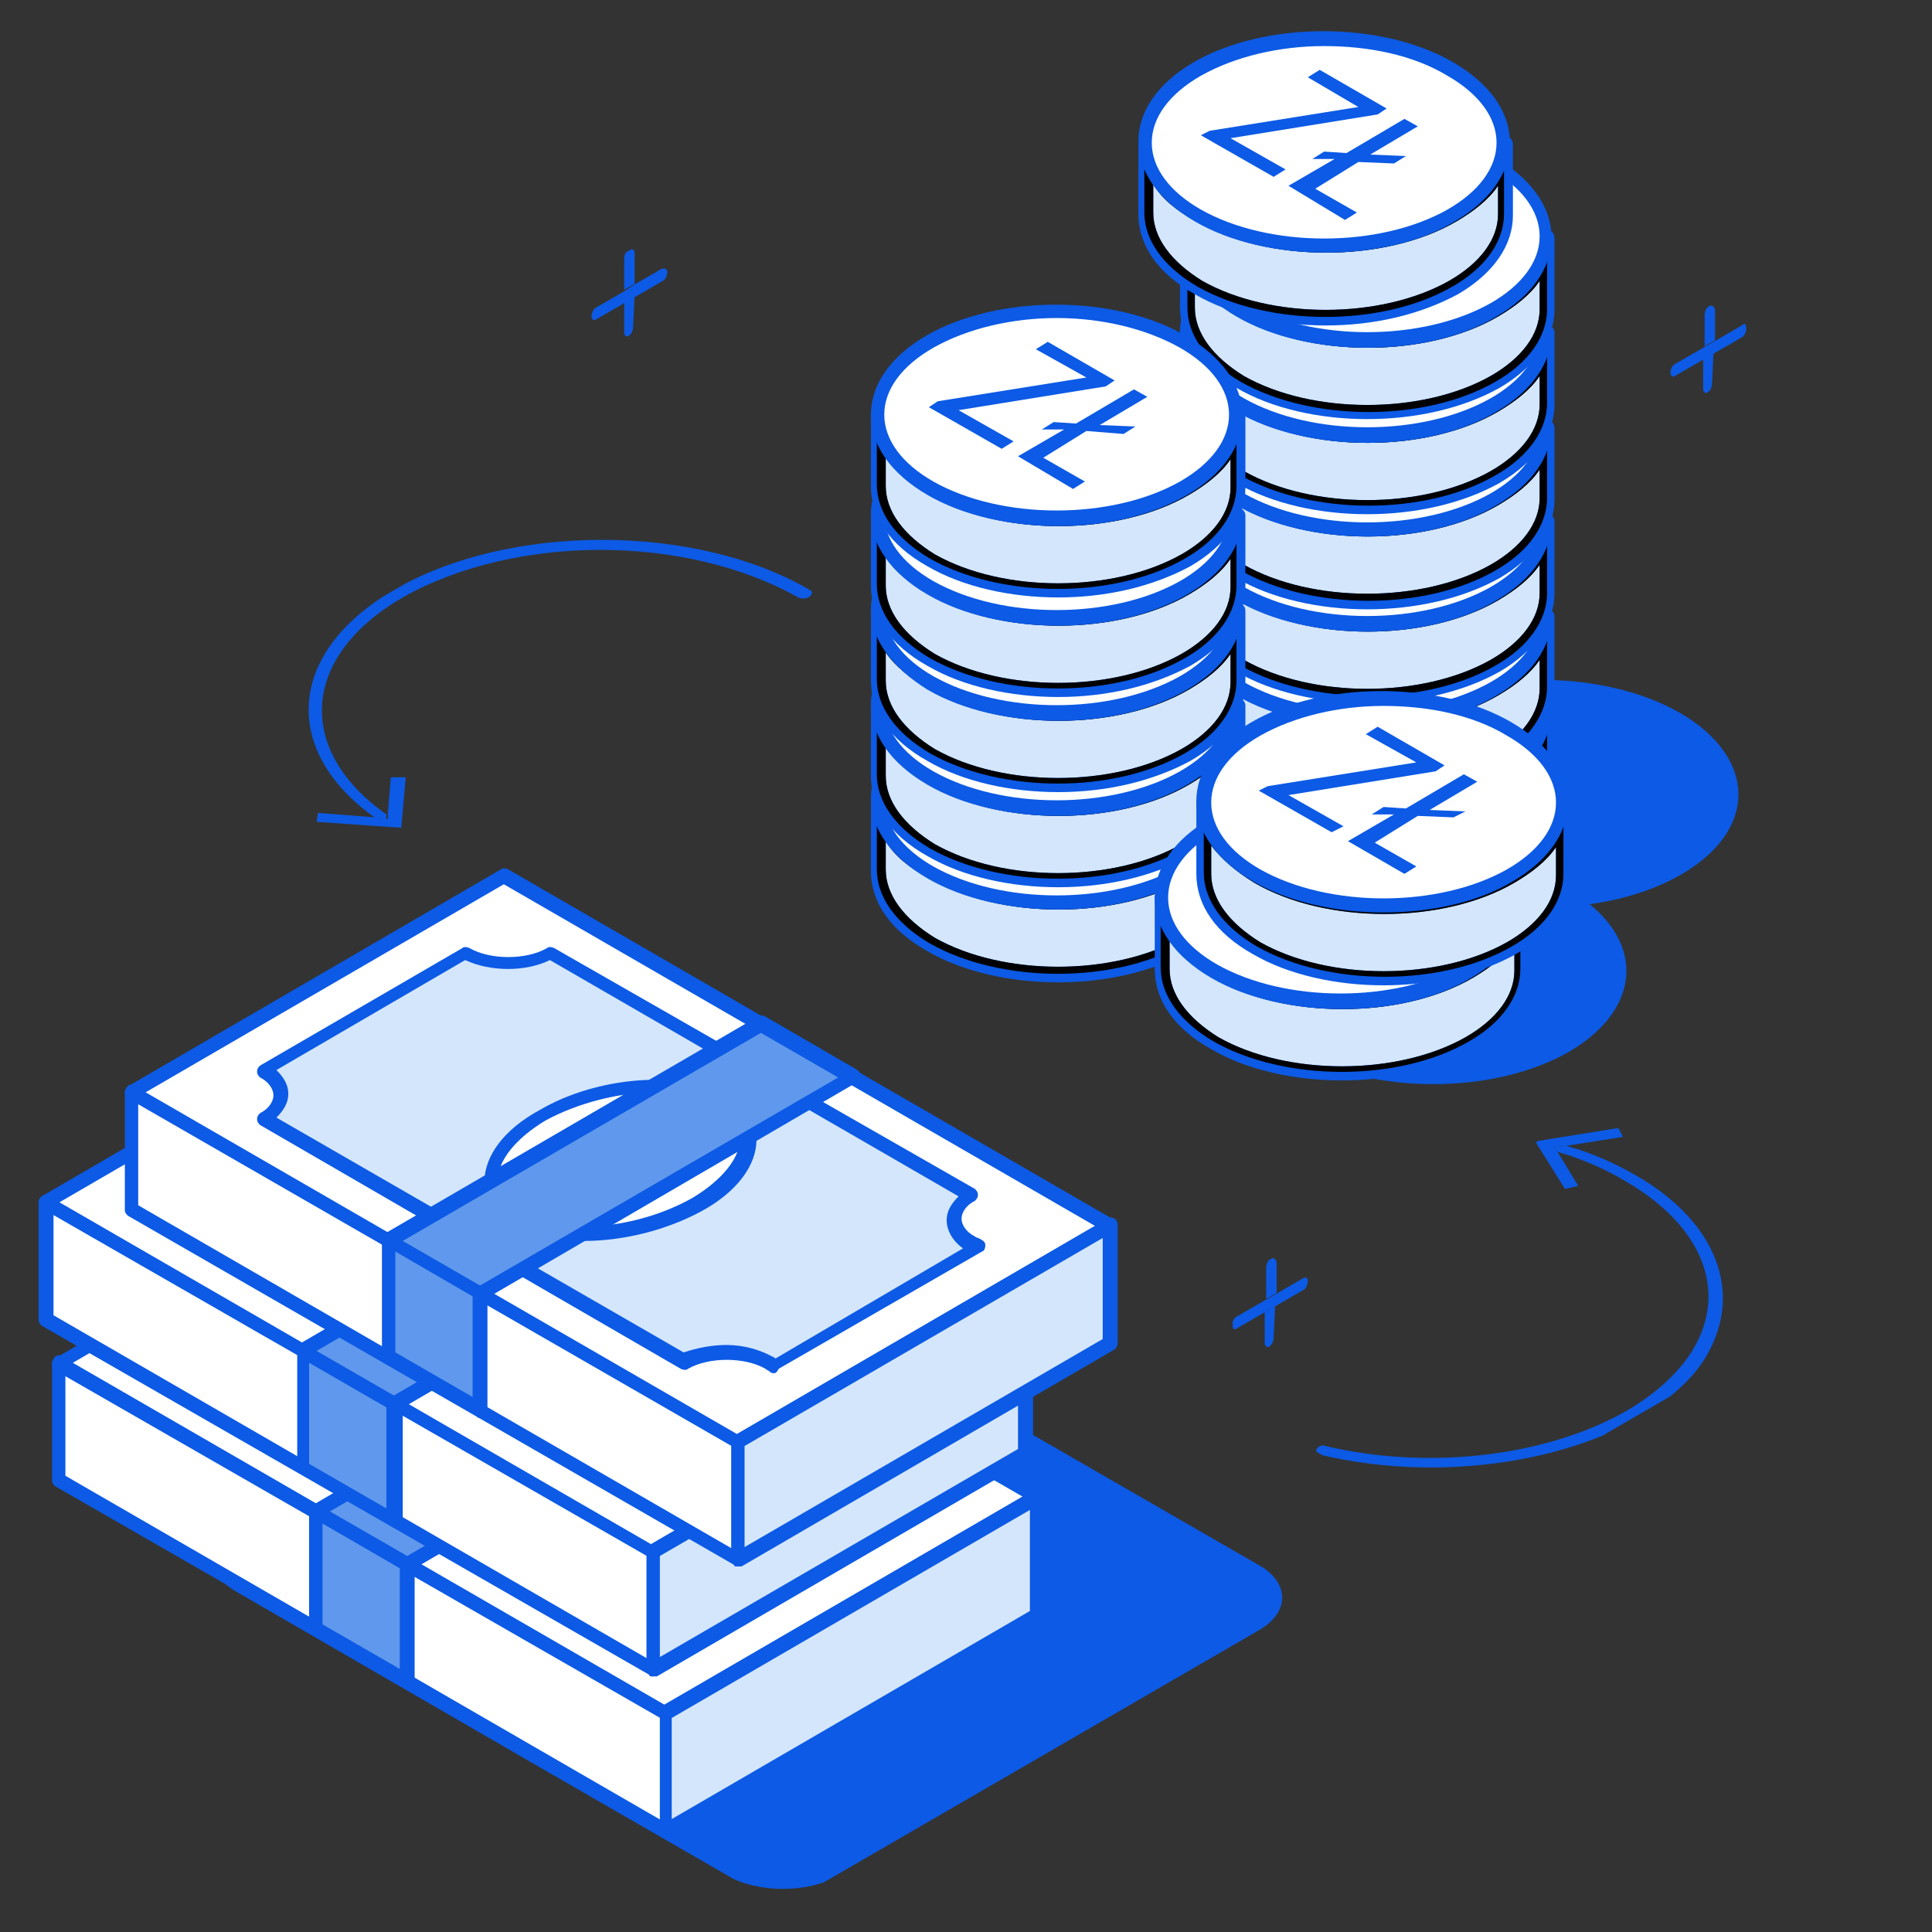 <?xml version="1.0" encoding="utf-8"?>
<!-- Generator: Adobe Illustrator 22.0.1, SVG Export Plug-In . SVG Version: 6.00 Build 0)  -->
<svg version="1.1" id="Layer_1" xmlns="http://www.w3.org/2000/svg" xmlns:xlink="http://www.w3.org/1999/xlink" x="0px" y="0px"
	 viewBox="0 0 130 130" style="enable-background:new 0 0 130 130;" xml:space="preserve">
<rect x="0" y="0" width="130" height="130" fill="#333333" stroke="none"/>
<style type="text/css">
	.st0{enable-background:new    ;}
	.st1{clip-path:url(#SVGID_2_);}
	.st2{fill:#0C5AE5;}
	.st3{fill:#FFFFFF;}
	.st4{fill:#5F98ED;}
	.st5{fill:#D4E6FC;}
	.st6{clip-path:url(#SVGID_5_);}
	.st7{clip-path:url(#SVGID_6_);enable-background:new    ;}
	.st8{clip-path:url(#SVGID_9_);}
	.st9{clip-path:url(#SVGID_10_);enable-background:new    ;}
	.st10{clip-path:url(#SVGID_13_);}
	.st11{clip-path:url(#SVGID_14_);enable-background:new    ;}
	.st12{clip-path:url(#SVGID_17_);}
	.st13{clip-path:url(#SVGID_18_);enable-background:new    ;}
	.st14{clip-path:url(#SVGID_21_);}
	.st15{clip-path:url(#SVGID_22_);enable-background:new    ;}
	.st16{clip-path:url(#SVGID_25_);}
	.st17{clip-path:url(#SVGID_26_);enable-background:new    ;}
	.st18{clip-path:url(#SVGID_29_);}
	.st19{clip-path:url(#SVGID_30_);enable-background:new    ;}
	.st20{clip-path:url(#SVGID_32_);}
	.st21{clip-path:url(#SVGID_34_);}
	.st22{clip-path:url(#SVGID_36_);}
	.st23{clip-path:url(#SVGID_39_);}
	.st24{clip-path:url(#SVGID_40_);enable-background:new    ;}
	.st25{clip-path:url(#SVGID_43_);}
	.st26{clip-path:url(#SVGID_44_);enable-background:new    ;}
	.st27{clip-path:url(#SVGID_47_);}
	.st28{clip-path:url(#SVGID_48_);enable-background:new    ;}
	.st29{clip-path:url(#SVGID_51_);}
	.st30{clip-path:url(#SVGID_52_);enable-background:new    ;}
	.st31{clip-path:url(#SVGID_55_);}
	.st32{clip-path:url(#SVGID_56_);enable-background:new    ;}
	.st33{clip-path:url(#SVGID_59_);}
	.st34{clip-path:url(#SVGID_60_);enable-background:new    ;}
	.st35{clip-path:url(#SVGID_63_);}
	.st36{clip-path:url(#SVGID_64_);enable-background:new    ;}
	.st37{clip-path:url(#SVGID_66_);}
	.st38{clip-path:url(#SVGID_68_);}
</style>
<g>
	<g class="st0">
		<defs>
			<polygon id="SVGID_1_" class="st0" points="12,104.9 47.9,84.1 88.5,107.5 52.6,128.3 			"/>
		</defs>
		<clipPath id="SVGID_2_">
			<use xlink:href="#SVGID_1_"  style="overflow:visible;"/>
		</clipPath>
		<g class="st1">
			<g>
				<path class="st2" d="M84.7,105.3l-33-19.1c-2.1-1.2-5.5-1.2-7.5,0l-28.3,16.5c-2.1,1.2-2.1,3.2,0,4.4l33,19.1
					c2.1,1.2,5.5,1.2,7.5,0l28.3-16.5C86.8,108.5,86.8,106.5,84.7,105.3L84.7,105.3z"/>
			</g>
		</g>
	</g>
</g>
<g>
	<g>
		<polygon class="st3" points="69.8,108.6 69.8,100.7 4,91.7 4,99.6 24.4,111.4 27.4,113.2 27.4,113.2 44.8,123.2 		"/>
		<path class="st2" d="M44.8,123.6c-0.1,0-0.2,0-0.2-0.1L3.7,100c-0.1-0.1-0.2-0.2-0.2-0.4v-7.9c0-0.1,0.1-0.3,0.2-0.4
			c0.1-0.1,0.2-0.1,0.4-0.1l65.9,9c0.2,0,0.4,0.2,0.4,0.5v7.9c0,0.2-0.1,0.3-0.2,0.4L45,123.6C44.9,123.6,44.8,123.6,44.8,123.6z
			 M4.4,99.3l40.3,23.3l24.6-14.3v-7.2L4.4,92.3V99.3z M69.8,108.6L69.8,108.6L69.8,108.6z"/>
	</g>
	<g>
		<polygon class="st3" points="69.8,100.7 52.5,90.7 46.3,87.2 29,77.2 4,91.7 24.4,103.6 27.4,105.3 27.4,105.3 44.8,115.3 		"/>
		<path class="st2" d="M44.8,115.8c-0.1,0-0.2,0-0.2-0.1L3.7,92.2c-0.1-0.1-0.2-0.2-0.2-0.4c0-0.2,0.1-0.3,0.2-0.4l25.1-14.6
			c0.1-0.1,0.3-0.1,0.5,0L70,100.3c0.1,0.1,0.2,0.2,0.2,0.4c0,0.2-0.1,0.3-0.2,0.4L45,115.7C44.9,115.8,44.8,115.8,44.8,115.8z
			 M4.9,91.7l39.8,23l24.1-14L29,77.7L4.9,91.7z"/>
	</g>
	<g>
		<polygon class="st4" points="21.2,101.7 21.2,109.6 27.4,113.2 27.4,105.3 		"/>
		<path class="st2" d="M27.4,113.6c-0.1,0-0.2,0-0.2-0.1L21,110c-0.1-0.1-0.2-0.2-0.2-0.4v-7.9c0-0.2,0.1-0.3,0.2-0.4
			c0.1-0.1,0.3-0.1,0.5,0l6.2,3.6c0.1,0.1,0.2,0.2,0.2,0.4v7.9c0,0.2-0.1,0.3-0.2,0.4C27.6,113.6,27.5,113.6,27.4,113.6z
			 M21.7,109.3l5.2,3v-6.8l-5.2-3V109.3z"/>
	</g>
	<g>
		<polygon class="st5" points="44.8,115.3 44.8,123.2 69.8,108.6 69.8,100.7 		"/>
		<path class="st2" d="M44.8,123.6c-0.1,0-0.2,0-0.2-0.1c-0.1-0.1-0.2-0.2-0.2-0.4v-7.9c0-0.2,0.1-0.3,0.2-0.4l25.1-14.6
			c0.1-0.1,0.3-0.1,0.5,0c0.1,0.1,0.2,0.2,0.2,0.4v7.9c0,0.2-0.1,0.3-0.2,0.4L45,123.6C44.9,123.6,44.8,123.6,44.8,123.6z
			 M45.2,115.6v6.8l24.1-14v-6.8L45.2,115.6z"/>
	</g>
	<g>
		<path class="st5" d="M60.5,102c-1.6-0.9-1.6-2.4,0-3.3l-10.9-6.3L32.1,82.3c-1.6,0.9-4.1,0.9-5.7,0l-13.6,7.9
			c1.6,0.9,1.6,2.4,0,3.3l17.4,10.1l10.9,6.3c1.6-0.9,4.1-0.9,5.7,0c0.1,0.1,0.3,0.2,0.4,0.3l13.7-7.9
			C60.8,102.1,60.6,102.1,60.5,102z"/>
		<path class="st2" d="M47.3,110.6c-0.1,0-0.2,0-0.3-0.1c-0.1-0.1-0.2-0.1-0.3-0.2c-1.4-0.8-3.8-0.8-5.2,0c-0.1,0.1-0.3,0.1-0.5,0
			L12.6,94c-0.1-0.1-0.2-0.2-0.2-0.4c0-0.2,0.1-0.3,0.2-0.4c0.6-0.3,0.9-0.8,0.9-1.2c0-0.4-0.3-0.9-0.9-1.2
			c-0.1-0.1-0.2-0.2-0.2-0.4s0.1-0.3,0.2-0.4l13.6-7.9c0.1-0.1,0.3-0.1,0.5,0c1.4,0.8,3.8,0.8,5.2,0c0.1-0.1,0.3-0.1,0.5,0
			l28.3,16.4c0.1,0.1,0.2,0.2,0.2,0.4c0,0.2-0.1,0.3-0.2,0.4c-0.6,0.3-0.9,0.8-0.9,1.2c0,0.4,0.3,0.9,0.9,1.2
			c0.1,0.1,0.3,0.1,0.4,0.2c0.2,0.1,0.3,0.2,0.3,0.4c0,0.2-0.1,0.4-0.2,0.4l-13.7,7.9C47.4,110.6,47.4,110.6,47.3,110.6z M44,108.7
			c1.1,0,2.2,0.3,3.1,0.8c0.1,0,0.1,0.1,0.2,0.1l12.7-7.4c-0.7-0.5-1.1-1.2-1.1-1.9c0-0.6,0.3-1.1,0.8-1.6L32.1,82.9
			c-1.6,0.8-4,0.8-5.7,0l-12.7,7.4c0.5,0.5,0.8,1,0.8,1.6c0,0.6-0.3,1.1-0.8,1.6l27.4,15.8C42,108.9,43,108.7,44,108.7z"/>
	</g>
	<g>
		<path class="st3" d="M43.8,92.2c-2.9-1.7-8.3-1.2-12.1,1c-3.8,2.2-4.6,5.3-1.7,7c2.9,1.7,8.3,1.2,12.1-1
			C45.9,97,46.6,93.9,43.8,92.2L43.8,92.2z"/>
		<path class="st2" d="M34.4,101.7c-1.8,0-3.5-0.3-4.7-1c-1.3-0.7-2-1.8-2-3c0-1.7,1.3-3.5,3.7-4.8c3.9-2.3,9.6-2.7,12.6-1l0,0
			c1.3,0.7,2,1.8,2,3c0,1.7-1.3,3.5-3.7,4.8C40,101,37,101.7,34.4,101.7z M39.3,91.7c-2.4,0-5.2,0.7-7.4,1.9c-2,1.2-3.2,2.7-3.2,4
			c0,0.9,0.5,1.6,1.5,2.2c2.7,1.6,7.9,1.1,11.6-1c2-1.2,3.2-2.7,3.2-4c0-0.9-0.5-1.6-1.5-2.2C42.4,92,40.9,91.7,39.3,91.7z"/>
	</g>
	<g>
		<polygon class="st4" points="52.5,90.7 46.3,87.2 43.4,88.8 39,91.4 28.5,97.5 24.1,100 21.2,101.7 27.4,105.3 30.3,103.6 
			34.6,101.1 45.3,94.9 49.6,92.4 52.5,90.7 		"/>
		<path class="st2" d="M27.4,105.8c-0.1,0-0.2,0-0.2-0.1l-6.2-3.6c-0.1-0.1-0.2-0.2-0.2-0.4c0-0.2,0.1-0.3,0.2-0.4L46,86.7
			c0.1-0.1,0.3-0.1,0.5,0l6.2,3.6c0.1,0.1,0.2,0.2,0.2,0.4c0,0.2-0.1,0.3-0.2,0.4l-25.1,14.6C27.6,105.7,27.5,105.8,27.4,105.8z
			 M22.2,101.7l5.2,3l24.1-14l-5.2-3L22.2,101.7z"/>
	</g>
</g>
<g>
	<g class="st0">
		<g>
			<g>
				<path class="st2" d="M105.6,59.9c-5.2-3-13.5-3-18.6,0c-5.1,3-5.1,7.8,0.1,10.8c5.2,3,13.5,3,18.6,0
					C110.7,67.7,110.7,62.9,105.6,59.9L105.6,59.9z"/>
			</g>
		</g>
	</g>
</g>
<g>
	<g class="st0">
		<g>
			<g>
				<path class="st2" d="M113.1,48c-5.2-3-13.5-3-18.6,0c-5.1,3-5.1,7.8,0.1,10.8c5.2,3,13.5,3,18.6,0S118.2,51,113.1,48L113.1,48z"
					/>
			</g>
		</g>
	</g>
</g>
<g class="st0">
	<g>
		<defs>
			<path id="SVGID_3_" d="M104.1,47.8l0,4.8c0,1.8-1.2,3.6-3.5,4.9c-4.7,2.7-12.3,2.7-17.1,0c-2.4-1.4-3.6-3.2-3.6-5l0-4.8
				c0,1.8,1.2,3.6,3.6,5c4.7,2.7,12.4,2.7,17.1,0C102.9,51.4,104.1,49.6,104.1,47.8z"/>
		</defs>
		<defs>
			<path id="SVGID_4_" d="M92,60.1c-3.2,0-6.4-0.7-8.8-2.1c-2.5-1.4-3.8-3.3-3.8-5.4l0-4.8c0-0.3,0.2-0.5,0.5-0.5h0
				c0.3,0,0.5,0.2,0.5,0.5v0c0,1.7,1.2,3.3,3.3,4.6c4.6,2.6,12,2.6,16.6,0c2.1-1.2,3.3-2.8,3.3-4.5l0,0c0-0.3,0.2-0.5,0.5-0.5
				c0,0,0,0,0,0c0.3,0,0.5,0.2,0.5,0.5l0,4.8c0,2-1.3,3.9-3.7,5.3C98.4,59.4,95.2,60.1,92,60.1z M80.4,50.7l0,1.9
				c0,1.7,1.2,3.3,3.3,4.6c4.6,2.6,12,2.6,16.6,0c2.1-1.2,3.3-2.8,3.3-4.5l0-1.9c-0.6,0.9-1.6,1.7-2.8,2.4c-4.8,2.8-12.7,2.8-17.5,0
				C82,52.4,81.1,51.6,80.4,50.7z"/>
		</defs>
		<use xlink:href="#SVGID_3_"  style="overflow:visible;fill:#D4E6FC;"/>
		<use xlink:href="#SVGID_4_"  style="overflow:visible;fill:#0C5AE5;"/>
		<clipPath id="SVGID_5_">
			<use xlink:href="#SVGID_3_"  style="overflow:visible;"/>
		</clipPath>
		<clipPath id="SVGID_6_" class="st6">
			<use xlink:href="#SVGID_4_"  style="overflow:visible;"/>
		</clipPath>
		<g class="st7">
			<g>
				<path class="st5" d="M104.1,47.8l0,4.8c0,1.8-1.2,3.6-3.5,4.9c-4.7,2.7-12.3,2.7-17.1,0c-2.4-1.4-3.6-3.2-3.6-5l0-4.8
					c0,1.8,1.2,3.6,3.6,5c4.7,2.7,12.4,2.7,17.1,0C102.9,51.4,104.1,49.6,104.1,47.8L104.1,47.8z"/>
				<path class="st2" d="M92,60.1c-3.2,0-6.4-0.7-8.8-2.1c-2.5-1.4-3.8-3.3-3.8-5.4l0-4.8c0-0.3,0.2-0.5,0.5-0.5h0
					c0.3,0,0.5,0.2,0.5,0.5v0c0,1.7,1.2,3.3,3.3,4.6c4.6,2.6,12,2.6,16.6,0c2.1-1.2,3.3-2.8,3.3-4.5l0,0c0-0.3,0.2-0.5,0.5-0.5
					c0,0,0,0,0,0c0.3,0,0.5,0.2,0.5,0.5l0,4.8c0,2-1.3,3.9-3.7,5.3C98.4,59.4,95.2,60.1,92,60.1z M80.4,50.7l0,1.9
					c0,1.7,1.2,3.3,3.3,4.6c4.6,2.6,12,2.6,16.6,0c2.1-1.2,3.3-2.8,3.3-4.5l0-1.9c-0.6,0.9-1.6,1.7-2.8,2.4
					c-4.8,2.8-12.7,2.8-17.5,0C82,52.4,81.1,51.6,80.4,50.7z"/>
			</g>
		</g>
	</g>
	<g>
		<g>
			<path class="st3" d="M100.5,42.8c4.7,2.7,4.8,7.2,0.1,9.9c-4.7,2.7-12.3,2.7-17.1,0c-4.7-2.7-4.8-7.2-0.1-9.9
				C88.1,40.1,95.8,40.1,100.5,42.8z"/>
			<path class="st2" d="M92,55.2c-3.2,0-6.4-0.7-8.8-2.1c-2.4-1.4-3.8-3.3-3.8-5.4c0-2,1.3-3.9,3.7-5.3c4.8-2.8,12.7-2.8,17.5,0l0,0
				c2.4,1.4,3.8,3.3,3.8,5.4c0,2-1.3,3.9-3.7,5.3C98.4,54.5,95.2,55.2,92,55.2z M92,41.3c-3,0-6,0.7-8.3,2c-2.1,1.2-3.3,2.8-3.3,4.5
				c0,1.7,1.2,3.3,3.3,4.5c4.6,2.6,12,2.6,16.6,0c2.1-1.2,3.3-2.8,3.3-4.5c0-1.7-1.2-3.3-3.3-4.5l0,0C98,41.9,95,41.3,92,41.3z"/>
		</g>
	</g>
</g>
<g class="st0">
	<g>
		<defs>
			<path id="SVGID_7_" d="M104.1,41.4l0,4.8c0,1.8-1.2,3.6-3.5,4.9c-4.7,2.7-12.3,2.7-17.1,0c-2.4-1.4-3.6-3.2-3.6-5l0-4.8
				c0,1.8,1.2,3.6,3.6,5c4.7,2.7,12.4,2.7,17.1,0C102.9,45,104.1,43.2,104.1,41.4z"/>
		</defs>
		<defs>
			<path id="SVGID_8_" d="M92,53.7c-3.2,0-6.4-0.7-8.8-2.1c-2.5-1.4-3.8-3.3-3.8-5.4l0-4.8c0-0.3,0.2-0.5,0.5-0.5h0
				c0.3,0,0.5,0.2,0.5,0.5v0c0,1.7,1.2,3.3,3.3,4.6c4.6,2.6,12,2.6,16.6,0c2.1-1.2,3.3-2.8,3.3-4.5l0,0c0-0.3,0.2-0.5,0.5-0.5
				c0,0,0,0,0,0c0.3,0,0.5,0.2,0.5,0.5l0,4.8c0,2-1.3,3.9-3.7,5.3C98.4,53,95.2,53.7,92,53.7z M80.4,44.3l0,1.9
				c0,1.7,1.2,3.3,3.3,4.6c4.6,2.6,12,2.6,16.6,0c2.1-1.2,3.3-2.8,3.3-4.5l0-1.9c-0.6,0.9-1.6,1.7-2.8,2.4c-4.8,2.8-12.7,2.8-17.5,0
				C82,46.1,81.1,45.2,80.4,44.3z"/>
		</defs>
		<use xlink:href="#SVGID_7_"  style="overflow:visible;fill:#D4E6FC;"/>
		<use xlink:href="#SVGID_8_"  style="overflow:visible;fill:#0C5AE5;"/>
		<clipPath id="SVGID_9_">
			<use xlink:href="#SVGID_7_"  style="overflow:visible;"/>
		</clipPath>
		<clipPath id="SVGID_10_" class="st8">
			<use xlink:href="#SVGID_8_"  style="overflow:visible;"/>
		</clipPath>
		<g class="st9">
			<g>
				<path class="st5" d="M104.1,41.4l0,4.8c0,1.8-1.2,3.6-3.5,4.9c-4.7,2.7-12.3,2.7-17.1,0c-2.4-1.4-3.6-3.2-3.6-5l0-4.8
					c0,1.8,1.2,3.6,3.6,5c4.7,2.7,12.4,2.7,17.1,0C102.9,45,104.1,43.2,104.1,41.4L104.1,41.4z"/>
				<path class="st2" d="M92,53.7c-3.2,0-6.4-0.7-8.8-2.1c-2.5-1.4-3.8-3.3-3.8-5.4l0-4.8c0-0.3,0.2-0.5,0.5-0.5h0
					c0.3,0,0.5,0.2,0.5,0.5v0c0,1.7,1.2,3.3,3.3,4.6c4.6,2.6,12,2.6,16.6,0c2.1-1.2,3.3-2.8,3.3-4.5l0,0c0-0.3,0.2-0.5,0.5-0.5
					c0,0,0,0,0,0c0.3,0,0.5,0.2,0.5,0.5l0,4.8c0,2-1.3,3.9-3.7,5.3C98.4,53,95.2,53.7,92,53.7z M80.4,44.3l0,1.9
					c0,1.7,1.2,3.3,3.3,4.6c4.6,2.6,12,2.6,16.6,0c2.1-1.2,3.3-2.8,3.3-4.5l0-1.9c-0.6,0.9-1.6,1.7-2.8,2.4
					c-4.8,2.8-12.7,2.8-17.5,0C82,46.1,81.1,45.2,80.4,44.3z"/>
			</g>
		</g>
	</g>
	<g>
		<g>
			<path class="st3" d="M100.5,36.5c4.7,2.7,4.8,7.2,0.1,9.9c-4.7,2.7-12.3,2.7-17.1,0c-4.7-2.7-4.8-7.2-0.1-9.9
				C88.1,33.7,95.8,33.7,100.5,36.5z"/>
			<path class="st2" d="M92,48.9c-3.2,0-6.4-0.7-8.8-2.1c-2.4-1.4-3.8-3.3-3.8-5.4c0-2,1.3-3.9,3.7-5.3c4.8-2.8,12.7-2.8,17.5,0
				c2.4,1.4,3.8,3.3,3.8,5.4c0,2-1.3,3.9-3.7,5.3C98.4,48.2,95.2,48.9,92,48.9z M92,34.9c-3,0-6,0.7-8.3,2c-2.1,1.2-3.3,2.8-3.3,4.5
				c0,1.7,1.2,3.3,3.3,4.5c4.6,2.6,12,2.6,16.6,0c2.1-1.2,3.3-2.8,3.3-4.5c0-1.7-1.2-3.3-3.3-4.5l0,0C98,35.6,95,34.9,92,34.9z"/>
		</g>
	</g>
</g>
<g class="st0">
	<g>
		<defs>
			<path id="SVGID_11_" d="M104.1,35.1l0,4.8c0,1.8-1.2,3.6-3.5,4.9c-4.7,2.7-12.3,2.7-17.1,0c-2.4-1.4-3.6-3.2-3.6-5l0-4.8
				c0,1.8,1.2,3.6,3.6,5c4.7,2.7,12.4,2.7,17.1,0C102.9,38.6,104.1,36.9,104.1,35.1z"/>
		</defs>
		<defs>
			<path id="SVGID_12_" d="M92,47.3c-3.2,0-6.4-0.7-8.8-2.1c-2.5-1.4-3.8-3.3-3.8-5.4l0-4.8c0-0.3,0.2-0.5,0.5-0.5h0
				c0.3,0,0.5,0.2,0.5,0.5v0c0,1.7,1.2,3.3,3.3,4.6c4.6,2.6,12,2.6,16.6,0c2.1-1.2,3.3-2.8,3.3-4.5l0,0c0-0.3,0.2-0.5,0.5-0.5
				c0,0,0,0,0,0c0.3,0,0.5,0.2,0.5,0.5l0,4.8c0,2-1.3,3.9-3.7,5.3C98.4,46.6,95.2,47.3,92,47.3z M80.4,37.9l0,1.9
				c0,1.7,1.2,3.3,3.3,4.6c4.6,2.6,12,2.6,16.6,0c2.1-1.2,3.3-2.8,3.3-4.5l0-1.9c-0.6,0.9-1.6,1.7-2.8,2.4c-4.8,2.8-12.7,2.8-17.5,0
				C82,39.7,81.1,38.8,80.4,37.9z"/>
		</defs>
		<use xlink:href="#SVGID_11_"  style="overflow:visible;fill:#D4E6FC;"/>
		<use xlink:href="#SVGID_12_"  style="overflow:visible;fill:#0C5AE5;"/>
		<clipPath id="SVGID_13_">
			<use xlink:href="#SVGID_11_"  style="overflow:visible;"/>
		</clipPath>
		<clipPath id="SVGID_14_" class="st10">
			<use xlink:href="#SVGID_12_"  style="overflow:visible;"/>
		</clipPath>
		<g class="st11">
			<g>
				<path class="st5" d="M104.1,35.1l0,4.8c0,1.8-1.2,3.6-3.5,4.9c-4.7,2.7-12.3,2.7-17.1,0c-2.4-1.4-3.6-3.2-3.6-5l0-4.8
					c0,1.8,1.2,3.6,3.6,5c4.7,2.7,12.4,2.7,17.1,0C102.9,38.6,104.1,36.9,104.1,35.1L104.1,35.1z"/>
				<path class="st2" d="M92,47.3c-3.2,0-6.4-0.7-8.8-2.1c-2.5-1.4-3.8-3.3-3.8-5.4l0-4.8c0-0.3,0.2-0.5,0.5-0.5h0
					c0.3,0,0.5,0.2,0.5,0.5v0c0,1.7,1.2,3.3,3.3,4.6c4.6,2.6,12,2.6,16.6,0c2.1-1.2,3.3-2.8,3.3-4.5l0,0c0-0.3,0.2-0.5,0.5-0.5
					c0,0,0,0,0,0c0.3,0,0.5,0.2,0.5,0.5l0,4.8c0,2-1.3,3.9-3.7,5.3C98.4,46.6,95.2,47.3,92,47.3z M80.4,37.9l0,1.9
					c0,1.7,1.2,3.3,3.3,4.6c4.6,2.6,12,2.6,16.6,0c2.1-1.2,3.3-2.8,3.3-4.5l0-1.9c-0.6,0.9-1.6,1.7-2.8,2.4
					c-4.8,2.8-12.7,2.8-17.5,0C82,39.7,81.1,38.8,80.4,37.9z"/>
			</g>
		</g>
	</g>
	<g>
		<g>
			<path class="st3" d="M100.5,30.1c4.7,2.7,4.8,7.2,0.1,9.9c-4.7,2.7-12.3,2.7-17.1,0c-4.7-2.7-4.8-7.2-0.1-9.9
				C88.1,27.4,95.8,27.4,100.5,30.1z"/>
			<path class="st2" d="M92,42.5c-3.2,0-6.4-0.7-8.8-2.1c-2.4-1.4-3.8-3.3-3.8-5.4c0-2,1.3-3.9,3.7-5.3c4.8-2.8,12.7-2.8,17.5,0
				c2.4,1.4,3.8,3.3,3.8,5.4c0,2-1.3,3.9-3.7,5.3C98.4,41.8,95.2,42.5,92,42.5z M92,28.5c-3,0-6,0.7-8.3,2c-2.1,1.2-3.3,2.8-3.3,4.5
				c0,1.7,1.2,3.3,3.3,4.5c4.6,2.6,12,2.6,16.6,0c2.1-1.2,3.3-2.8,3.3-4.5c0-1.7-1.2-3.3-3.3-4.5l0,0C98,29.2,95,28.5,92,28.5z"/>
		</g>
	</g>
</g>
<g class="st0">
	<g>
		<defs>
			<path id="SVGID_15_" d="M104.1,28.7l0,4.8c0,1.8-1.2,3.6-3.5,4.9c-4.7,2.7-12.3,2.7-17.1,0c-2.4-1.4-3.6-3.2-3.6-5l0-4.8
				c0,1.8,1.2,3.6,3.6,5c4.7,2.7,12.4,2.7,17.1,0C102.9,32.3,104.1,30.5,104.1,28.7z"/>
		</defs>
		<defs>
			<path id="SVGID_16_" d="M92,41c-3.2,0-6.4-0.7-8.8-2.1c-2.5-1.4-3.8-3.3-3.8-5.4l0-4.8c0-0.3,0.2-0.5,0.5-0.5h0
				c0.3,0,0.5,0.2,0.5,0.5v0c0,1.7,1.2,3.3,3.3,4.6c4.6,2.6,12,2.6,16.6,0c2.1-1.2,3.3-2.8,3.3-4.5l0,0c0-0.3,0.2-0.5,0.5-0.5
				c0,0,0,0,0,0c0.3,0,0.5,0.2,0.5,0.5l0,4.8c0,2-1.3,3.9-3.7,5.3C98.4,40.3,95.2,41,92,41z M80.4,31.5l0,1.9c0,1.7,1.2,3.3,3.3,4.6
				c4.6,2.6,12,2.6,16.6,0c2.1-1.2,3.3-2.8,3.3-4.5l0-1.9c-0.6,0.9-1.6,1.7-2.8,2.4c-4.8,2.8-12.7,2.8-17.5,0
				C82,33.3,81.1,32.5,80.4,31.5z"/>
		</defs>
		<use xlink:href="#SVGID_15_"  style="overflow:visible;fill:#D4E6FC;"/>
		<use xlink:href="#SVGID_16_"  style="overflow:visible;fill:#0C5AE5;"/>
		<clipPath id="SVGID_17_">
			<use xlink:href="#SVGID_15_"  style="overflow:visible;"/>
		</clipPath>
		<clipPath id="SVGID_18_" class="st12">
			<use xlink:href="#SVGID_16_"  style="overflow:visible;"/>
		</clipPath>
		<g class="st13">
			<g>
				<path class="st5" d="M104.1,28.7l0,4.8c0,1.8-1.2,3.6-3.5,4.9c-4.7,2.7-12.3,2.7-17.1,0c-2.4-1.4-3.6-3.2-3.6-5l0-4.8
					c0,1.8,1.2,3.6,3.6,5c4.7,2.7,12.4,2.7,17.1,0C102.9,32.3,104.1,30.5,104.1,28.7L104.1,28.7z"/>
				<path class="st2" d="M92,41c-3.2,0-6.4-0.7-8.8-2.1c-2.5-1.4-3.8-3.3-3.8-5.4l0-4.8c0-0.3,0.2-0.5,0.5-0.5h0
					c0.3,0,0.5,0.2,0.5,0.5v0c0,1.7,1.2,3.3,3.3,4.6c4.6,2.6,12,2.6,16.6,0c2.1-1.2,3.3-2.8,3.3-4.5l0,0c0-0.3,0.2-0.5,0.5-0.5
					c0,0,0,0,0,0c0.3,0,0.5,0.2,0.5,0.5l0,4.8c0,2-1.3,3.9-3.7,5.3C98.4,40.3,95.2,41,92,41z M80.4,31.5l0,1.9
					c0,1.7,1.2,3.3,3.3,4.6c4.6,2.6,12,2.6,16.6,0c2.1-1.2,3.3-2.8,3.3-4.5l0-1.9c-0.6,0.9-1.6,1.7-2.8,2.4
					c-4.8,2.8-12.7,2.8-17.5,0C82,33.3,81.1,32.5,80.4,31.5z"/>
			</g>
		</g>
	</g>
	<g>
		<g>
			<path class="st3" d="M100.5,23.7c4.7,2.7,4.8,7.2,0.1,9.9c-4.7,2.7-12.3,2.7-17.1,0c-4.7-2.7-4.8-7.2-0.1-9.9
				C88.1,21,95.8,21,100.5,23.7z"/>
			<path class="st2" d="M92,36.1c-3.2,0-6.4-0.7-8.8-2.1c-2.4-1.4-3.8-3.3-3.8-5.4c0-2,1.3-3.9,3.7-5.3c4.8-2.8,12.7-2.8,17.5,0
				c2.4,1.4,3.8,3.3,3.8,5.4c0,2-1.3,3.9-3.7,5.3C98.4,35.4,95.2,36.1,92,36.1z M92,22.2c-3,0-6,0.7-8.3,2c-2.1,1.2-3.3,2.8-3.3,4.5
				c0,1.7,1.2,3.3,3.3,4.5c4.6,2.6,12,2.6,16.6,0c2.1-1.2,3.3-2.8,3.3-4.5c0-1.7-1.2-3.3-3.3-4.5l0,0C98,22.8,95,22.2,92,22.2z"/>
		</g>
	</g>
</g>
<g class="st0">
	<g>
		<defs>
			<path id="SVGID_19_" d="M104.1,22.3l0,4.8c0,1.8-1.2,3.6-3.5,4.9c-4.7,2.7-12.3,2.7-17.1,0c-2.4-1.4-3.6-3.2-3.6-5l0-4.8
				c0,1.8,1.2,3.6,3.6,5c4.7,2.7,12.4,2.7,17.1,0C102.9,25.9,104.1,24.1,104.1,22.3z"/>
		</defs>
		<defs>
			<path id="SVGID_20_" d="M92,34.6c-3.2,0-6.4-0.7-8.8-2.1c-2.5-1.4-3.8-3.3-3.8-5.4l0-4.8c0-0.3,0.2-0.5,0.5-0.5h0
				c0.3,0,0.5,0.2,0.5,0.5v0c0,1.7,1.2,3.3,3.3,4.6c4.6,2.6,12,2.6,16.6,0c2.1-1.2,3.3-2.8,3.3-4.5l0,0c0-0.3,0.2-0.5,0.5-0.5
				c0,0,0,0,0,0c0.3,0,0.5,0.2,0.5,0.5l0,4.8c0,2-1.3,3.9-3.7,5.3C98.4,33.9,95.2,34.6,92,34.6z M80.4,25.2l0,1.9
				c0,1.7,1.2,3.3,3.3,4.6c4.6,2.6,12,2.6,16.6,0c2.1-1.2,3.3-2.8,3.3-4.5l0-1.9c-0.6,0.9-1.6,1.7-2.8,2.4c-4.8,2.8-12.7,2.8-17.5,0
				C82,26.9,81.1,26.1,80.4,25.2z"/>
		</defs>
		<use xlink:href="#SVGID_19_"  style="overflow:visible;fill:#D4E6FC;"/>
		<use xlink:href="#SVGID_20_"  style="overflow:visible;fill:#0C5AE5;"/>
		<clipPath id="SVGID_21_">
			<use xlink:href="#SVGID_19_"  style="overflow:visible;"/>
		</clipPath>
		<clipPath id="SVGID_22_" class="st14">
			<use xlink:href="#SVGID_20_"  style="overflow:visible;"/>
		</clipPath>
		<g class="st15">
			<g>
				<path class="st5" d="M104.1,22.3l0,4.8c0,1.8-1.2,3.6-3.5,4.9c-4.7,2.7-12.3,2.7-17.1,0c-2.4-1.4-3.6-3.2-3.6-5l0-4.8
					c0,1.8,1.2,3.6,3.6,5c4.7,2.7,12.4,2.7,17.1,0C102.9,25.9,104.1,24.1,104.1,22.3L104.1,22.3z"/>
				<path class="st2" d="M92,34.6c-3.2,0-6.4-0.7-8.8-2.1c-2.5-1.4-3.8-3.3-3.8-5.4l0-4.8c0-0.3,0.2-0.5,0.5-0.5h0
					c0.3,0,0.5,0.2,0.5,0.5v0c0,1.7,1.2,3.3,3.3,4.6c4.6,2.6,12,2.6,16.6,0c2.1-1.2,3.3-2.8,3.3-4.5l0,0c0-0.3,0.2-0.5,0.5-0.5
					c0,0,0,0,0,0c0.3,0,0.5,0.2,0.5,0.5l0,4.8c0,2-1.3,3.9-3.7,5.3C98.4,33.9,95.2,34.6,92,34.6z M80.4,25.2l0,1.9
					c0,1.7,1.2,3.3,3.3,4.6c4.6,2.6,12,2.6,16.6,0c2.1-1.2,3.3-2.8,3.3-4.5l0-1.9c-0.6,0.9-1.6,1.7-2.8,2.4
					c-4.8,2.8-12.7,2.8-17.5,0C82,26.9,81.1,26.1,80.4,25.2z"/>
			</g>
		</g>
	</g>
	<g>
		<g>
			<path class="st3" d="M100.5,17.4c4.7,2.7,4.8,7.2,0.1,9.9c-4.7,2.7-12.3,2.7-17.1,0c-4.7-2.7-4.8-7.2-0.1-9.9
				C88.1,14.6,95.8,14.6,100.5,17.4z"/>
			<path class="st2" d="M92,29.8c-3.2,0-6.4-0.7-8.8-2.1c-2.4-1.4-3.8-3.3-3.8-5.4c0-2,1.3-3.9,3.7-5.3c4.8-2.8,12.7-2.8,17.5,0
				c2.4,1.4,3.8,3.3,3.8,5.4c0,2-1.3,3.9-3.7,5.3C98.4,29.1,95.2,29.8,92,29.8z M92,15.8c-3,0-6,0.7-8.3,2c-2.1,1.2-3.3,2.8-3.3,4.5
				c0,1.7,1.2,3.3,3.3,4.5c4.6,2.6,12,2.6,16.6,0c2.1-1.2,3.3-2.8,3.3-4.5c0-1.7-1.2-3.3-3.3-4.5l0,0C98,16.5,95,15.8,92,15.8z"/>
		</g>
	</g>
</g>
<g class="st0">
	<g>
		<defs>
			<path id="SVGID_23_" d="M104.1,16l0,4.8c0,1.8-1.2,3.6-3.5,4.9c-4.7,2.7-12.3,2.7-17.1,0c-2.4-1.4-3.6-3.2-3.6-5l0-4.8
				c0,1.8,1.2,3.6,3.6,5c4.7,2.7,12.4,2.7,17.1,0C102.9,19.5,104.1,17.7,104.1,16z"/>
		</defs>
		<defs>
			<path id="SVGID_24_" d="M92,28.2c-3.2,0-6.4-0.7-8.8-2.1c-2.5-1.4-3.8-3.3-3.8-5.4l0-4.8c0-0.3,0.2-0.5,0.5-0.5h0
				c0.3,0,0.5,0.2,0.5,0.5v0c0,1.7,1.2,3.3,3.3,4.6c4.6,2.6,12,2.6,16.6,0c2.1-1.2,3.3-2.8,3.3-4.5l0,0c0-0.3,0.2-0.5,0.5-0.5
				c0,0,0,0,0,0c0.3,0,0.5,0.2,0.5,0.5l0,4.8c0,2-1.3,3.9-3.7,5.3C98.4,27.5,95.2,28.2,92,28.2z M80.4,18.8l0,1.9
				c0,1.7,1.2,3.3,3.3,4.6c4.6,2.6,12,2.6,16.6,0c2.1-1.2,3.3-2.8,3.3-4.5l0-1.9c-0.6,0.9-1.6,1.7-2.8,2.4c-4.8,2.8-12.7,2.8-17.5,0
				C82,20.6,81.1,19.7,80.4,18.8z"/>
		</defs>
		<use xlink:href="#SVGID_23_"  style="overflow:visible;fill:#D4E6FC;"/>
		<use xlink:href="#SVGID_24_"  style="overflow:visible;fill:#0C5AE5;"/>
		<clipPath id="SVGID_25_">
			<use xlink:href="#SVGID_23_"  style="overflow:visible;"/>
		</clipPath>
		<clipPath id="SVGID_26_" class="st16">
			<use xlink:href="#SVGID_24_"  style="overflow:visible;"/>
		</clipPath>
		<g class="st17">
			<g>
				<path class="st5" d="M104.1,16l0,4.8c0,1.8-1.2,3.6-3.5,4.9c-4.7,2.7-12.3,2.7-17.1,0c-2.4-1.4-3.6-3.2-3.6-5l0-4.8
					c0,1.8,1.2,3.6,3.6,5c4.7,2.7,12.4,2.7,17.1,0C102.9,19.5,104.1,17.7,104.1,16L104.1,16z"/>
				<path class="st2" d="M92,28.2c-3.2,0-6.4-0.7-8.8-2.1c-2.5-1.4-3.8-3.3-3.8-5.4l0-4.8c0-0.3,0.2-0.5,0.5-0.5h0
					c0.3,0,0.5,0.2,0.5,0.5v0c0,1.7,1.2,3.3,3.3,4.6c4.6,2.6,12,2.6,16.6,0c2.1-1.2,3.3-2.8,3.3-4.5l0,0c0-0.3,0.2-0.5,0.5-0.5
					c0,0,0,0,0,0c0.3,0,0.5,0.2,0.5,0.5l0,4.8c0,2-1.3,3.9-3.7,5.3C98.4,27.5,95.2,28.2,92,28.2z M80.4,18.8l0,1.9
					c0,1.7,1.2,3.3,3.3,4.6c4.6,2.6,12,2.6,16.6,0c2.1-1.2,3.3-2.8,3.3-4.5l0-1.9c-0.6,0.9-1.6,1.7-2.8,2.4
					c-4.8,2.8-12.7,2.8-17.5,0C82,20.6,81.1,19.7,80.4,18.8z"/>
			</g>
		</g>
	</g>
	<g>
		<g>
			<path class="st3" d="M100.5,11c4.7,2.7,4.8,7.2,0.1,9.9c-4.7,2.7-12.3,2.7-17.1,0c-4.7-2.7-4.8-7.2-0.1-9.9
				C88.1,8.3,95.8,8.3,100.5,11z"/>
			<path class="st2" d="M92,23.4c-3.2,0-6.4-0.7-8.8-2.1c-2.4-1.4-3.8-3.3-3.8-5.4c0-2,1.3-3.9,3.7-5.3c4.8-2.8,12.7-2.8,17.5,0
				c2.4,1.4,3.8,3.3,3.8,5.4c0,2-1.3,3.9-3.7,5.3C98.4,22.7,95.2,23.4,92,23.4z M92,9.4c-3,0-6,0.7-8.3,2c-2.1,1.2-3.3,2.8-3.3,4.5
				c0,1.7,1.2,3.3,3.3,4.5c4.6,2.6,12,2.6,16.6,0c2.1-1.2,3.3-2.8,3.3-4.5c0-1.7-1.2-3.3-3.3-4.5l0,0C98,10.1,95,9.4,92,9.4z"/>
		</g>
	</g>
</g>
<g class="st0">
	<g>
		<defs>
			<path id="SVGID_27_" d="M101.2,9.6l0,4.8c0,1.8-1.2,3.6-3.5,4.9c-4.7,2.7-12.3,2.7-17.1,0c-2.4-1.4-3.6-3.2-3.6-5l0-4.8
				c0,1.8,1.2,3.6,3.6,5c4.7,2.7,12.4,2.7,17.1,0C100.1,13.1,101.2,11.4,101.2,9.6z"/>
		</defs>
		<defs>
			<path id="SVGID_28_" d="M89.2,21.9c-3.2,0-6.4-0.7-8.8-2.1c-2.5-1.4-3.8-3.3-3.8-5.4l0-4.8c0,0,0,0,0,0c0-0.3,0.2-0.5,0.5-0.5h0
				c0.3,0,0.5,0.2,0.5,0.5v0c0,1.7,1.2,3.3,3.3,4.6c4.6,2.6,12,2.6,16.6,0c2.1-1.2,3.3-2.8,3.3-4.5l0,0c0-0.3,0.2-0.5,0.5-0.5h0
				c0.3,0,0.5,0.2,0.5,0.5l0,4.8c0,2-1.3,3.9-3.7,5.3C95.5,21.2,92.4,21.9,89.2,21.9z M77.6,12.4l0,1.9c0,1.7,1.2,3.3,3.3,4.6
				c4.6,2.6,12,2.6,16.6,0c2.1-1.2,3.3-2.8,3.3-4.5l0-1.9c-0.6,0.9-1.6,1.7-2.8,2.4c-4.8,2.8-12.7,2.8-17.5,0
				C79.2,14.2,78.2,13.4,77.6,12.4z"/>
		</defs>
		<use xlink:href="#SVGID_27_"  style="overflow:visible;fill:#D4E6FC;"/>
		<use xlink:href="#SVGID_28_"  style="overflow:visible;fill:#0C5AE5;"/>
		<clipPath id="SVGID_29_">
			<use xlink:href="#SVGID_27_"  style="overflow:visible;"/>
		</clipPath>
		<clipPath id="SVGID_30_" class="st18">
			<use xlink:href="#SVGID_28_"  style="overflow:visible;"/>
		</clipPath>
		<g class="st19">
			<g>
				<path class="st5" d="M101.2,9.6l0,4.8c0,1.8-1.2,3.6-3.5,4.9c-4.7,2.7-12.3,2.7-17.1,0c-2.4-1.4-3.6-3.2-3.6-5l0-4.8
					c0,1.8,1.2,3.6,3.6,5c4.7,2.7,12.4,2.7,17.1,0C100.1,13.1,101.2,11.4,101.2,9.6L101.2,9.6z"/>
				<path class="st2" d="M89.2,21.9c-3.2,0-6.4-0.7-8.8-2.1c-2.5-1.4-3.8-3.3-3.8-5.4l0-4.8c0,0,0,0,0,0c0-0.3,0.2-0.5,0.5-0.5h0
					c0.3,0,0.5,0.2,0.5,0.5v0c0,1.7,1.2,3.3,3.3,4.6c4.6,2.6,12,2.6,16.6,0c2.1-1.2,3.3-2.8,3.3-4.5l0,0c0-0.3,0.2-0.5,0.5-0.5h0
					c0.3,0,0.5,0.2,0.5,0.5l0,4.8c0,2-1.3,3.9-3.7,5.3C95.5,21.2,92.4,21.9,89.2,21.9z M77.6,12.4l0,1.9c0,1.7,1.2,3.3,3.3,4.6
					c4.6,2.6,12,2.6,16.6,0c2.1-1.2,3.3-2.8,3.3-4.5l0-1.9c-0.6,0.9-1.6,1.7-2.8,2.4c-4.8,2.8-12.7,2.8-17.5,0
					C79.2,14.2,78.2,13.4,77.6,12.4z"/>
			</g>
		</g>
	</g>
	<g>
		<g>
			<path class="st3" d="M97.7,4.6c4.7,2.7,4.8,7.2,0.1,9.9c-4.7,2.7-12.3,2.7-17.1,0c-4.7-2.7-4.8-7.2-0.1-9.9
				C85.3,1.9,92.9,1.9,97.7,4.6z"/>
			<path class="st2" d="M89.2,17c-3.2,0-6.4-0.7-8.8-2.1c-2.4-1.4-3.8-3.3-3.8-5.4c0-2,1.3-3.9,3.7-5.3c4.8-2.8,12.7-2.8,17.5,0l0,0
				c2.4,1.4,3.8,3.3,3.8,5.4c0,2-1.3,3.9-3.7,5.3C95.6,16.3,92.4,17,89.2,17z M89.1,3.1c-3,0-6,0.7-8.3,2c-2.1,1.2-3.3,2.8-3.3,4.5
				c0,1.7,1.2,3.3,3.3,4.5c4.6,2.6,12,2.6,16.6,0c2.1-1.2,3.3-2.8,3.3-4.5c0-1.7-1.2-3.3-3.3-4.5C95.1,3.7,92.1,3.1,89.1,3.1z"/>
		</g>
	</g>
</g>
<g>
	<g class="st0">
		<defs>
			<polygon id="SVGID_31_" class="st0" points="39.8,24.1 39.8,18.3 44.9,15.4 44.9,21.2 			"/>
		</defs>
		<clipPath id="SVGID_32_">
			<use xlink:href="#SVGID_31_"  style="overflow:visible;"/>
		</clipPath>
		<g class="st20">
			<g>
				<path class="st2" d="M42.7,19.9L42,20.3l0,2.1c0,0.2,0.2,0.3,0.3,0.2c0.2-0.1,0.3-0.4,0.3-0.6L42.7,19.9L42.7,19.9z M42.3,16.8
					c-0.2,0.1-0.3,0.4-0.3,0.6l0,2.1l0.7-0.4l0-2.1C42.7,16.8,42.5,16.7,42.3,16.8L42.3,16.8z"/>
			</g>
			<g>
				<path class="st2" d="M44.5,18.1l-1.9,1.1L42,19.6l-1.9,1.1c-0.2,0.1-0.3,0.4-0.3,0.6c0,0.2,0.2,0.3,0.3,0.2l1.9-1.1l0.7-0.4
					l1.9-1.1c0.2-0.1,0.3-0.4,0.3-0.6C44.9,18.1,44.7,18,44.5,18.1L44.5,18.1z"/>
			</g>
		</g>
	</g>
</g>
<g>
	<g class="st0">
		<defs>
			<polygon id="SVGID_33_" class="st0" points="112.4,27.9 112.4,22.1 117.5,19.1 117.5,25 			"/>
		</defs>
		<clipPath id="SVGID_34_">
			<use xlink:href="#SVGID_33_"  style="overflow:visible;"/>
		</clipPath>
		<g class="st21">
			<g>
				<path class="st2" d="M115.3,23.7l-0.7,0.4l0,2.1c0,0.2,0.2,0.3,0.3,0.2c0.2-0.1,0.3-0.4,0.3-0.6L115.3,23.7L115.3,23.7z
					 M115,20.6c-0.2,0.1-0.3,0.4-0.3,0.6l0,2.1l0.7-0.4l0-2.1C115.3,20.6,115.2,20.5,115,20.6L115,20.6z"/>
			</g>
			<g>
				<path class="st2" d="M117.2,21.9l-1.9,1.1l-0.7,0.4l-1.9,1.1c-0.2,0.1-0.3,0.4-0.3,0.6c0,0.2,0.2,0.3,0.3,0.2l1.9-1.1l0.7-0.4
					l1.9-1.1c0.2-0.1,0.3-0.4,0.3-0.6C117.5,21.8,117.4,21.7,117.2,21.9L117.2,21.9z"/>
			</g>
		</g>
	</g>
</g>
<g>
	<g class="st0">
		<defs>
			<polygon id="SVGID_35_" class="st0" points="83,92.1 82.9,86.2 88,83.3 88,89.1 			"/>
		</defs>
		<clipPath id="SVGID_36_">
			<use xlink:href="#SVGID_35_"  style="overflow:visible;"/>
		</clipPath>
		<g class="st22">
			<g>
				<path class="st2" d="M85.8,87.9l-0.7,0.4l0,2.1c0,0.2,0.2,0.3,0.3,0.2c0.2-0.1,0.3-0.4,0.3-0.6L85.8,87.9L85.8,87.9z M85.5,84.7
					c-0.2,0.1-0.3,0.4-0.3,0.6l0,2.1l0.7-0.4l0-2.1C85.8,84.7,85.7,84.6,85.5,84.7L85.5,84.7z"/>
			</g>
			<g>
				<path class="st2" d="M87.7,86l-1.9,1.1l-0.7,0.4l-1.9,1.1c-0.2,0.1-0.3,0.4-0.3,0.6c0,0.2,0.2,0.3,0.3,0.2l1.9-1.1l0.7-0.4
					l1.9-1.1c0.2-0.1,0.3-0.4,0.3-0.6C88,86,87.9,85.9,87.7,86L87.7,86z"/>
			</g>
		</g>
	</g>
</g>
<g class="st0">
	<g>
		<defs>
			<path id="SVGID_37_" d="M83.2,53.8l0,4.8c0,1.8-1.2,3.6-3.5,4.9c-4.7,2.7-12.3,2.7-17.1,0c-2.4-1.4-3.6-3.2-3.6-5l0-4.8
				c0,1.8,1.2,3.6,3.6,5c4.7,2.7,12.4,2.7,17.1,0C82,57.4,83.2,55.6,83.2,53.8z"/>
		</defs>
		<defs>
			<path id="SVGID_38_" d="M71.2,66.1c-3.2,0-6.4-0.7-8.8-2.1c-2.5-1.4-3.8-3.3-3.8-5.4l0-4.8c0,0,0,0,0,0c0-0.3,0.2-0.5,0.5-0.5h0
				c0.3,0,0.5,0.2,0.5,0.5v0c0,1.7,1.2,3.3,3.3,4.6c4.6,2.6,12,2.6,16.6,0c2.1-1.2,3.3-2.8,3.3-4.5l0,0c0-0.3,0.2-0.5,0.5-0.5h0
				c0.3,0,0.5,0.2,0.5,0.5l0,4.8c0,2-1.3,3.9-3.7,5.3C77.5,65.4,74.4,66.1,71.2,66.1z M59.6,56.6l0,1.9c0,1.7,1.2,3.3,3.3,4.6
				c4.6,2.6,12,2.6,16.6,0c2.1-1.2,3.3-2.8,3.3-4.5l0-1.9c-0.6,0.9-1.6,1.7-2.8,2.4c-4.8,2.8-12.7,2.8-17.5,0
				C61.2,58.4,60.2,57.6,59.6,56.6z"/>
		</defs>
		<use xlink:href="#SVGID_37_"  style="overflow:visible;fill:#D4E6FC;"/>
		<use xlink:href="#SVGID_38_"  style="overflow:visible;fill:#0C5AE5;"/>
		<clipPath id="SVGID_39_">
			<use xlink:href="#SVGID_37_"  style="overflow:visible;"/>
		</clipPath>
		<clipPath id="SVGID_40_" class="st23">
			<use xlink:href="#SVGID_38_"  style="overflow:visible;"/>
		</clipPath>
		<g class="st24">
			<g>
				<path class="st5" d="M83.2,53.8l0,4.8c0,1.8-1.2,3.6-3.5,4.9c-4.7,2.7-12.3,2.7-17.1,0c-2.4-1.4-3.6-3.2-3.6-5l0-4.8
					c0,1.8,1.2,3.6,3.6,5c4.7,2.7,12.4,2.7,17.1,0C82,57.4,83.2,55.6,83.2,53.8L83.2,53.8z"/>
				<path class="st2" d="M71.2,66.1c-3.2,0-6.4-0.7-8.8-2.1c-2.5-1.4-3.8-3.3-3.8-5.4l0-4.8c0,0,0,0,0,0c0-0.3,0.2-0.5,0.5-0.5h0
					c0.3,0,0.5,0.2,0.5,0.5v0c0,1.7,1.2,3.3,3.3,4.6c4.6,2.6,12,2.6,16.6,0c2.1-1.2,3.3-2.8,3.3-4.5l0,0c0-0.3,0.2-0.5,0.5-0.5h0
					c0.3,0,0.5,0.2,0.5,0.5l0,4.8c0,2-1.3,3.9-3.7,5.3C77.5,65.4,74.4,66.1,71.2,66.1z M59.6,56.6l0,1.9c0,1.7,1.2,3.3,3.3,4.6
					c4.6,2.6,12,2.6,16.6,0c2.1-1.2,3.3-2.8,3.3-4.5l0-1.9c-0.6,0.9-1.6,1.7-2.8,2.4c-4.8,2.8-12.7,2.8-17.5,0
					C61.2,58.4,60.2,57.6,59.6,56.6z"/>
			</g>
		</g>
	</g>
	<g>
		<g>
			<path class="st3" d="M79.7,48.8c4.7,2.7,4.8,7.2,0.1,9.9c-4.7,2.7-12.3,2.7-17.1,0c-4.7-2.7-4.8-7.2-0.1-9.9
				C67.3,46.1,74.9,46.1,79.7,48.8z"/>
			<path class="st2" d="M71.2,61.2c-3.2,0-6.4-0.7-8.8-2.1c-2.4-1.4-3.8-3.3-3.8-5.4c0-2,1.3-3.9,3.7-5.3c4.8-2.8,12.7-2.8,17.5,0
				c2.4,1.4,3.8,3.3,3.8,5.4c0,2-1.3,3.9-3.7,5.3C77.5,60.5,74.4,61.2,71.2,61.2z M71.1,47.3c-3,0-6,0.7-8.3,2
				c-2.1,1.2-3.3,2.8-3.3,4.5c0,1.7,1.2,3.3,3.3,4.5c4.6,2.6,12,2.6,16.6,0c2.1-1.2,3.3-2.8,3.3-4.5c0-1.7-1.2-3.3-3.3-4.5l0,0
				C77.1,47.9,74.1,47.3,71.1,47.3z"/>
		</g>
	</g>
</g>
<g class="st0">
	<g>
		<defs>
			<path id="SVGID_41_" d="M83.2,47.4l0,4.8c0,1.8-1.2,3.6-3.5,4.9c-4.7,2.7-12.3,2.7-17.1,0c-2.4-1.4-3.6-3.2-3.6-5l0-4.8
				c0,1.8,1.2,3.6,3.6,5c4.7,2.7,12.4,2.7,17.1,0C82,51,83.2,49.2,83.2,47.4z"/>
		</defs>
		<defs>
			<path id="SVGID_42_" d="M71.2,59.7c-3.2,0-6.4-0.7-8.8-2.1c-2.5-1.4-3.8-3.3-3.8-5.4l0-4.8c0,0,0,0,0,0c0-0.3,0.2-0.5,0.5-0.5h0
				c0.3,0,0.5,0.2,0.5,0.5v0c0,1.7,1.2,3.3,3.3,4.6c4.6,2.6,12,2.6,16.6,0c2.1-1.2,3.3-2.8,3.3-4.5l0,0c0-0.3,0.2-0.5,0.5-0.5h0
				c0.3,0,0.5,0.2,0.5,0.5l0,4.8c0,2-1.3,3.9-3.7,5.3C77.5,59,74.4,59.7,71.2,59.7z M59.6,50.3l0,1.9c0,1.7,1.2,3.3,3.3,4.6
				c4.6,2.6,12,2.6,16.6,0c2.1-1.2,3.3-2.8,3.3-4.5l0-1.9c-0.6,0.9-1.6,1.7-2.8,2.4c-4.8,2.8-12.7,2.8-17.5,0
				C61.2,52,60.2,51.2,59.6,50.3z"/>
		</defs>
		<use xlink:href="#SVGID_41_"  style="overflow:visible;fill:#D4E6FC;"/>
		<use xlink:href="#SVGID_42_"  style="overflow:visible;fill:#0C5AE5;"/>
		<clipPath id="SVGID_43_">
			<use xlink:href="#SVGID_41_"  style="overflow:visible;"/>
		</clipPath>
		<clipPath id="SVGID_44_" class="st25">
			<use xlink:href="#SVGID_42_"  style="overflow:visible;"/>
		</clipPath>
		<g class="st26">
			<g>
				<path class="st5" d="M83.2,47.4l0,4.8c0,1.8-1.2,3.6-3.5,4.9c-4.7,2.7-12.3,2.7-17.1,0c-2.4-1.4-3.6-3.2-3.6-5l0-4.8
					c0,1.8,1.2,3.6,3.6,5c4.7,2.7,12.4,2.7,17.1,0C82,51,83.2,49.2,83.2,47.4L83.2,47.4z"/>
				<path class="st2" d="M71.2,59.7c-3.2,0-6.4-0.7-8.8-2.1c-2.5-1.4-3.8-3.3-3.8-5.4l0-4.8c0,0,0,0,0,0c0-0.3,0.2-0.5,0.5-0.5h0
					c0.3,0,0.5,0.2,0.5,0.5v0c0,1.7,1.2,3.3,3.3,4.6c4.6,2.6,12,2.6,16.6,0c2.1-1.2,3.3-2.8,3.3-4.5l0,0c0-0.3,0.2-0.5,0.5-0.5h0
					c0.3,0,0.5,0.2,0.5,0.5l0,4.8c0,2-1.3,3.9-3.7,5.3C77.5,59,74.4,59.7,71.2,59.7z M59.6,50.3l0,1.9c0,1.7,1.2,3.3,3.3,4.6
					c4.6,2.6,12,2.6,16.6,0c2.1-1.2,3.3-2.8,3.3-4.5l0-1.9c-0.6,0.9-1.6,1.7-2.8,2.4c-4.8,2.8-12.7,2.8-17.5,0
					C61.2,52,60.2,51.2,59.6,50.3z"/>
			</g>
		</g>
	</g>
	<g>
		<g>
			<path class="st3" d="M79.7,42.5c4.7,2.7,4.8,7.2,0.1,9.9c-4.7,2.7-12.3,2.7-17.1,0c-4.7-2.7-4.8-7.2-0.1-9.9
				C67.3,39.7,74.9,39.7,79.7,42.5z"/>
			<path class="st2" d="M71.2,54.9c-3.2,0-6.4-0.7-8.8-2.1c-2.4-1.4-3.8-3.3-3.8-5.4c0-2,1.3-3.9,3.7-5.3c4.8-2.8,12.7-2.8,17.5,0
				c2.4,1.4,3.8,3.3,3.8,5.4c0,2-1.3,3.9-3.7,5.3C77.5,54.2,74.4,54.9,71.2,54.9z M71.1,40.9c-3,0-6,0.7-8.3,2
				c-2.1,1.2-3.3,2.8-3.3,4.5c0,1.7,1.2,3.3,3.3,4.5c4.6,2.6,12,2.6,16.6,0c2.1-1.2,3.3-2.8,3.3-4.5c0-1.7-1.2-3.3-3.3-4.5l0,0
				C77.1,41.6,74.1,40.9,71.1,40.9z"/>
		</g>
	</g>
</g>
<g class="st0">
	<g>
		<defs>
			<path id="SVGID_45_" d="M83.2,41l0,4.8c0,1.8-1.2,3.6-3.5,4.9c-4.7,2.7-12.3,2.7-17.1,0c-2.4-1.4-3.6-3.2-3.6-5l0-4.8
				c0,1.8,1.2,3.6,3.6,5c4.7,2.7,12.4,2.7,17.1,0C82,44.6,83.2,42.8,83.2,41z"/>
		</defs>
		<defs>
			<path id="SVGID_46_" d="M71.2,53.3c-3.2,0-6.4-0.7-8.8-2.1c-2.5-1.4-3.8-3.3-3.8-5.4l0-4.8c0,0,0,0,0,0c0-0.3,0.2-0.5,0.5-0.5h0
				c0.3,0,0.5,0.2,0.5,0.5v0c0,1.7,1.2,3.3,3.3,4.6c4.6,2.6,12,2.6,16.6,0c2.1-1.2,3.3-2.8,3.3-4.5l0,0c0-0.3,0.2-0.5,0.5-0.5h0
				c0.3,0,0.5,0.2,0.5,0.5l0,4.8c0,2-1.3,3.9-3.7,5.3C77.5,52.6,74.4,53.3,71.2,53.3z M59.6,43.9l0,1.9c0,1.7,1.2,3.3,3.3,4.6
				c4.6,2.6,12,2.6,16.6,0c2.1-1.2,3.3-2.8,3.3-4.5l0-1.9c-0.6,0.9-1.6,1.7-2.8,2.4c-4.8,2.8-12.7,2.8-17.5,0
				C61.2,45.6,60.2,44.8,59.6,43.9z"/>
		</defs>
		<use xlink:href="#SVGID_45_"  style="overflow:visible;fill:#D4E6FC;"/>
		<use xlink:href="#SVGID_46_"  style="overflow:visible;fill:#0C5AE5;"/>
		<clipPath id="SVGID_47_">
			<use xlink:href="#SVGID_45_"  style="overflow:visible;"/>
		</clipPath>
		<clipPath id="SVGID_48_" class="st27">
			<use xlink:href="#SVGID_46_"  style="overflow:visible;"/>
		</clipPath>
		<g class="st28">
			<g>
				<path class="st5" d="M83.2,41l0,4.8c0,1.8-1.2,3.6-3.5,4.9c-4.7,2.7-12.3,2.7-17.1,0c-2.4-1.4-3.6-3.2-3.6-5l0-4.8
					c0,1.8,1.2,3.6,3.6,5c4.7,2.7,12.4,2.7,17.1,0C82,44.6,83.2,42.8,83.2,41L83.2,41z"/>
				<path class="st2" d="M71.2,53.3c-3.2,0-6.4-0.7-8.8-2.1c-2.5-1.4-3.8-3.3-3.8-5.4l0-4.8c0,0,0,0,0,0c0-0.3,0.2-0.5,0.5-0.5h0
					c0.3,0,0.5,0.2,0.5,0.5v0c0,1.7,1.2,3.3,3.3,4.6c4.6,2.6,12,2.6,16.6,0c2.1-1.2,3.3-2.8,3.3-4.5l0,0c0-0.3,0.2-0.5,0.5-0.5h0
					c0.3,0,0.5,0.2,0.5,0.5l0,4.8c0,2-1.3,3.9-3.7,5.3C77.5,52.6,74.4,53.3,71.2,53.3z M59.6,43.9l0,1.9c0,1.7,1.2,3.3,3.3,4.6
					c4.6,2.6,12,2.6,16.6,0c2.1-1.2,3.3-2.8,3.3-4.5l0-1.9c-0.6,0.9-1.6,1.7-2.8,2.4c-4.8,2.8-12.7,2.8-17.5,0
					C61.2,45.6,60.2,44.8,59.6,43.9z"/>
			</g>
		</g>
	</g>
	<g>
		<g>
			<path class="st3" d="M79.7,36.1c4.7,2.7,4.8,7.2,0.1,9.9c-4.7,2.7-12.3,2.7-17.1,0c-4.7-2.7-4.8-7.2-0.1-9.9
				C67.3,33.3,74.9,33.3,79.7,36.1z"/>
			<path class="st2" d="M71.2,48.5c-3.2,0-6.4-0.7-8.8-2.1C60,44.9,58.6,43,58.6,41c0-2,1.3-3.9,3.7-5.3c4.8-2.8,12.7-2.8,17.5,0
				l0,0c2.4,1.4,3.8,3.3,3.8,5.4c0,2-1.3,3.9-3.7,5.3C77.5,47.8,74.4,48.5,71.2,48.5z M71.1,34.5c-3,0-6,0.7-8.3,2
				c-2.1,1.2-3.3,2.8-3.3,4.5c0,1.7,1.2,3.3,3.3,4.5c4.6,2.6,12,2.6,16.6,0c2.1-1.2,3.3-2.8,3.3-4.5c0-1.7-1.2-3.3-3.3-4.5
				C77.1,35.2,74.1,34.5,71.1,34.5z"/>
		</g>
	</g>
</g>
<g class="st0">
	<g>
		<defs>
			<path id="SVGID_49_" d="M83.2,34.6l0,4.8c0,1.8-1.2,3.6-3.5,4.9c-4.7,2.7-12.3,2.7-17.1,0c-2.4-1.4-3.6-3.2-3.6-5l0-4.8
				c0,1.8,1.2,3.6,3.6,5c4.7,2.7,12.4,2.7,17.1,0C82,38.2,83.2,36.4,83.2,34.6z"/>
		</defs>
		<defs>
			<path id="SVGID_50_" d="M71.2,46.9c-3.2,0-6.4-0.7-8.8-2.1c-2.5-1.4-3.8-3.3-3.8-5.4l0-4.8c0,0,0,0,0,0c0-0.3,0.2-0.5,0.5-0.5h0
				c0.3,0,0.5,0.2,0.5,0.5v0c0,1.7,1.2,3.3,3.3,4.6c4.6,2.6,12,2.6,16.6,0c2.1-1.2,3.3-2.8,3.3-4.5l0,0c0-0.3,0.2-0.5,0.5-0.5h0
				c0.3,0,0.5,0.2,0.5,0.5l0,4.8c0,2-1.3,3.9-3.7,5.3C77.5,46.2,74.4,46.9,71.2,46.9z M59.6,37.5l0,1.9c0,1.7,1.2,3.3,3.3,4.6
				c4.6,2.6,12,2.6,16.6,0c2.1-1.2,3.3-2.8,3.3-4.5l0-1.9c-0.6,0.9-1.6,1.7-2.8,2.4c-4.8,2.8-12.7,2.8-17.5,0
				C61.2,39.2,60.2,38.4,59.6,37.5z"/>
		</defs>
		<use xlink:href="#SVGID_49_"  style="overflow:visible;fill:#D4E6FC;"/>
		<use xlink:href="#SVGID_50_"  style="overflow:visible;fill:#0C5AE5;"/>
		<clipPath id="SVGID_51_">
			<use xlink:href="#SVGID_49_"  style="overflow:visible;"/>
		</clipPath>
		<clipPath id="SVGID_52_" class="st29">
			<use xlink:href="#SVGID_50_"  style="overflow:visible;"/>
		</clipPath>
		<g class="st30">
			<g>
				<path class="st5" d="M83.2,34.6l0,4.8c0,1.8-1.2,3.6-3.5,4.9c-4.7,2.7-12.3,2.7-17.1,0c-2.4-1.4-3.6-3.2-3.6-5l0-4.8
					c0,1.8,1.2,3.6,3.6,5c4.7,2.7,12.4,2.7,17.1,0C82,38.2,83.2,36.4,83.2,34.6L83.2,34.6z"/>
				<path class="st2" d="M71.2,46.9c-3.2,0-6.4-0.7-8.8-2.1c-2.5-1.4-3.8-3.3-3.8-5.4l0-4.8c0,0,0,0,0,0c0-0.3,0.2-0.5,0.5-0.5h0
					c0.3,0,0.5,0.2,0.5,0.5v0c0,1.7,1.2,3.3,3.3,4.6c4.6,2.6,12,2.6,16.6,0c2.1-1.2,3.3-2.8,3.3-4.5l0,0c0-0.3,0.2-0.5,0.5-0.5h0
					c0.3,0,0.5,0.2,0.5,0.5l0,4.8c0,2-1.3,3.9-3.7,5.3C77.5,46.2,74.4,46.9,71.2,46.9z M59.6,37.5l0,1.9c0,1.7,1.2,3.3,3.3,4.6
					c4.6,2.6,12,2.6,16.6,0c2.1-1.2,3.3-2.8,3.3-4.5l0-1.9c-0.6,0.9-1.6,1.7-2.8,2.4c-4.8,2.8-12.7,2.8-17.5,0
					C61.2,39.2,60.2,38.4,59.6,37.5z"/>
			</g>
		</g>
	</g>
	<g>
		<g>
			<path class="st3" d="M79.7,29.7c4.7,2.7,4.8,7.2,0.1,9.9c-4.7,2.7-12.3,2.7-17.1,0s-4.8-7.2-0.1-9.9
				C67.3,26.9,74.9,26.9,79.7,29.7z"/>
			<path class="st2" d="M71.2,42.1c-3.2,0-6.4-0.7-8.8-2.1c-2.4-1.4-3.8-3.3-3.8-5.4c0-2,1.3-3.9,3.7-5.3c4.8-2.8,12.7-2.8,17.5,0
				l0,0c2.4,1.4,3.8,3.3,3.8,5.4c0,2-1.3,3.9-3.7,5.3C77.5,41.4,74.4,42.1,71.2,42.1z M71.1,28.1c-3,0-6,0.7-8.3,2
				c-2.1,1.2-3.3,2.8-3.3,4.5c0,1.7,1.2,3.3,3.3,4.5c4.6,2.6,12,2.6,16.6,0c2.1-1.2,3.3-2.8,3.3-4.5c0-1.7-1.2-3.3-3.3-4.5
				C77.1,28.7,74.1,28.1,71.1,28.1z"/>
		</g>
	</g>
</g>
<g class="st0">
	<g>
		<defs>
			<path id="SVGID_53_" d="M83.2,27.9l0,4.8c0,1.8-1.2,3.6-3.5,4.9c-4.7,2.7-12.3,2.7-17.1,0c-2.4-1.4-3.6-3.2-3.6-5l0-4.8
				c0,1.8,1.2,3.6,3.6,5c4.7,2.7,12.4,2.7,17.1,0C82,31.5,83.2,29.7,83.2,27.9z"/>
		</defs>
		<defs>
			<path id="SVGID_54_" d="M71.2,40.2c-3.2,0-6.4-0.7-8.8-2.1c-2.5-1.4-3.8-3.3-3.8-5.4l0-4.8c0,0,0,0,0,0c0-0.3,0.2-0.5,0.5-0.5h0
				c0.3,0,0.5,0.2,0.5,0.5v0c0,1.7,1.2,3.3,3.3,4.6c4.6,2.6,12,2.6,16.6,0c2.1-1.2,3.3-2.8,3.3-4.5l0,0c0-0.3,0.2-0.5,0.5-0.5h0
				c0.3,0,0.5,0.2,0.5,0.5l0,4.8c0,2-1.3,3.9-3.7,5.3C77.5,39.5,74.4,40.2,71.2,40.2z M59.6,30.8l0,1.9c0,1.7,1.2,3.3,3.3,4.6
				c4.6,2.6,12,2.6,16.6,0c2.1-1.2,3.3-2.8,3.3-4.5l0-1.9c-0.6,0.9-1.6,1.7-2.8,2.4c-4.8,2.8-12.7,2.8-17.5,0
				C61.2,32.5,60.2,31.7,59.6,30.8z"/>
		</defs>
		<use xlink:href="#SVGID_53_"  style="overflow:visible;fill:#D4E6FC;"/>
		<use xlink:href="#SVGID_54_"  style="overflow:visible;fill:#0C5AE5;"/>
		<clipPath id="SVGID_55_">
			<use xlink:href="#SVGID_53_"  style="overflow:visible;"/>
		</clipPath>
		<clipPath id="SVGID_56_" class="st31">
			<use xlink:href="#SVGID_54_"  style="overflow:visible;"/>
		</clipPath>
		<g class="st32">
			<g>
				<path class="st5" d="M83.2,27.9l0,4.8c0,1.8-1.2,3.6-3.5,4.9c-4.7,2.7-12.3,2.7-17.1,0c-2.4-1.4-3.6-3.2-3.6-5l0-4.8
					c0,1.8,1.2,3.6,3.6,5c4.7,2.7,12.4,2.7,17.1,0C82,31.5,83.2,29.7,83.2,27.9L83.2,27.9z"/>
				<path class="st2" d="M71.2,40.2c-3.2,0-6.4-0.7-8.8-2.1c-2.5-1.4-3.8-3.3-3.8-5.4l0-4.8c0,0,0,0,0,0c0-0.3,0.2-0.5,0.5-0.5h0
					c0.3,0,0.5,0.2,0.5,0.5v0c0,1.7,1.2,3.3,3.3,4.6c4.6,2.6,12,2.6,16.6,0c2.1-1.2,3.3-2.8,3.3-4.5l0,0c0-0.3,0.2-0.5,0.5-0.5h0
					c0.3,0,0.5,0.2,0.5,0.5l0,4.8c0,2-1.3,3.9-3.7,5.3C77.5,39.5,74.4,40.2,71.2,40.2z M59.6,30.8l0,1.9c0,1.7,1.2,3.3,3.3,4.6
					c4.6,2.6,12,2.6,16.6,0c2.1-1.2,3.3-2.8,3.3-4.5l0-1.9c-0.6,0.9-1.6,1.7-2.8,2.4c-4.8,2.8-12.7,2.8-17.5,0
					C61.2,32.5,60.2,31.7,59.6,30.8z"/>
			</g>
		</g>
	</g>
	<g>
		<g>
			<path class="st3" d="M79.7,23c4.7,2.7,4.8,7.2,0.1,9.9c-4.7,2.7-12.3,2.7-17.1,0c-4.7-2.7-4.8-7.2-0.1-9.9
				C67.3,20.2,74.9,20.2,79.7,23z"/>
			<path class="st2" d="M71.2,35.4c-3.2,0-6.4-0.7-8.8-2.1c-2.4-1.4-3.8-3.3-3.8-5.4c0-2,1.3-3.9,3.7-5.3c4.8-2.8,12.7-2.8,17.5,0
				l0,0c2.4,1.4,3.8,3.3,3.8,5.4c0,2-1.3,3.9-3.7,5.3C77.5,34.7,74.4,35.4,71.2,35.4z M71.1,21.4c-3,0-6,0.7-8.3,2
				c-2.1,1.2-3.3,2.8-3.3,4.5c0,1.7,1.2,3.3,3.3,4.5c4.6,2.6,12,2.6,16.6,0c2.1-1.2,3.3-2.8,3.3-4.5c0-1.7-1.2-3.3-3.3-4.5
				C77.1,22.1,74.1,21.4,71.1,21.4z"/>
		</g>
	</g>
</g>
<g class="st0">
	<g>
		<defs>
			<path id="SVGID_57_" d="M102.3,60.4l0,4.8c0,1.8-1.2,3.6-3.5,4.9c-4.7,2.7-12.3,2.7-17.1,0c-2.4-1.4-3.6-3.2-3.6-5l0-4.8
				c0,1.8,1.2,3.6,3.6,5c4.7,2.7,12.4,2.7,17.1,0C101.2,64,102.3,62.2,102.3,60.4z"/>
		</defs>
		<defs>
			<path id="SVGID_58_" d="M90.3,72.7c-3.2,0-6.4-0.7-8.8-2.1c-2.5-1.4-3.8-3.3-3.8-5.4l0-4.8c0-0.3,0.2-0.5,0.5-0.5h0
				c0.3,0,0.5,0.2,0.5,0.5l0,0c0,1.7,1.2,3.3,3.3,4.6c4.6,2.6,12,2.6,16.6,0c2.1-1.2,3.3-2.8,3.3-4.5c0-0.3,0.2-0.5,0.5-0.5h0
				c0.3,0,0.5,0.2,0.5,0.5l0,4.8c0,2-1.3,3.9-3.7,5.3C96.6,72,93.5,72.7,90.3,72.7z M78.7,63.3l0,1.9c0,1.7,1.2,3.3,3.3,4.6
				c4.6,2.6,12,2.6,16.6,0c2.1-1.2,3.3-2.8,3.3-4.5l0-1.9c-0.6,0.9-1.6,1.7-2.8,2.4c-4.8,2.8-12.7,2.8-17.5,0
				C80.3,65,79.3,64.2,78.7,63.3z"/>
		</defs>
		<use xlink:href="#SVGID_57_"  style="overflow:visible;fill:#D4E6FC;"/>
		<use xlink:href="#SVGID_58_"  style="overflow:visible;fill:#0C5AE5;"/>
		<clipPath id="SVGID_59_">
			<use xlink:href="#SVGID_57_"  style="overflow:visible;"/>
		</clipPath>
		<clipPath id="SVGID_60_" class="st33">
			<use xlink:href="#SVGID_58_"  style="overflow:visible;"/>
		</clipPath>
		<g class="st34">
			<g>
				<path class="st5" d="M102.3,60.4l0,4.8c0,1.8-1.2,3.6-3.5,4.9c-4.7,2.7-12.3,2.7-17.1,0c-2.4-1.4-3.6-3.2-3.6-5l0-4.8
					c0,1.8,1.2,3.6,3.6,5c4.7,2.7,12.4,2.7,17.1,0C101.2,64,102.3,62.2,102.3,60.4L102.3,60.4z"/>
				<path class="st2" d="M90.3,72.7c-3.2,0-6.4-0.7-8.8-2.1c-2.5-1.4-3.8-3.3-3.8-5.4l0-4.8c0-0.3,0.2-0.5,0.5-0.5h0
					c0.3,0,0.5,0.2,0.5,0.5l0,0c0,1.7,1.2,3.3,3.3,4.6c4.6,2.6,12,2.6,16.6,0c2.1-1.2,3.3-2.8,3.3-4.5c0-0.3,0.2-0.5,0.5-0.5h0
					c0.3,0,0.5,0.2,0.5,0.5l0,4.8c0,2-1.3,3.9-3.7,5.3C96.6,72,93.5,72.7,90.3,72.7z M78.7,63.3l0,1.9c0,1.7,1.2,3.3,3.3,4.6
					c4.6,2.6,12,2.6,16.6,0c2.1-1.2,3.3-2.8,3.3-4.5l0-1.9c-0.6,0.9-1.6,1.7-2.8,2.4c-4.8,2.8-12.7,2.8-17.5,0
					C80.3,65,79.3,64.2,78.7,63.3z"/>
			</g>
		</g>
	</g>
	<g>
		<g>
			<path class="st3" d="M98.8,55.5c4.7,2.7,4.8,7.2,0.1,9.9c-4.7,2.7-12.3,2.7-17.1,0c-4.7-2.7-4.8-7.2-0.1-9.9
				C86.4,52.7,94,52.7,98.8,55.5z"/>
			<path class="st2" d="M90.3,67.9c-3.2,0-6.4-0.7-8.8-2.1c-2.4-1.4-3.8-3.3-3.8-5.4c0-2,1.3-3.9,3.7-5.3c4.8-2.8,12.7-2.8,17.5,0
				l0,0c2.4,1.4,3.8,3.3,3.8,5.4c0,2-1.3,3.9-3.7,5.3C96.7,67.2,93.5,67.9,90.3,67.9z M90.2,53.9c-3,0-6,0.7-8.3,2
				c-2.1,1.2-3.3,2.8-3.3,4.5c0,1.7,1.2,3.3,3.3,4.5c4.6,2.6,12,2.6,16.6,0c2.1-1.2,3.3-2.8,3.3-4.5c0-1.7-1.2-3.3-3.3-4.5
				C96.2,54.5,93.2,53.9,90.2,53.9z"/>
		</g>
	</g>
</g>
<g class="st0">
	<g>
		<defs>
			<path id="SVGID_61_" d="M105.2,54l0,4.8c0,1.8-1.2,3.6-3.5,4.9c-4.7,2.7-12.3,2.7-17.1,0c-2.4-1.4-3.6-3.2-3.6-5l0-4.8
				c0,1.8,1.2,3.6,3.6,5c4.7,2.7,12.4,2.7,17.1,0C104,57.6,105.2,55.8,105.2,54z"/>
		</defs>
		<defs>
			<path id="SVGID_62_" d="M93.1,66.3c-3.2,0-6.4-0.7-8.8-2.1c-2.5-1.4-3.8-3.3-3.8-5.4l0-4.8c0-0.3,0.2-0.5,0.5-0.5h0
				c0.3,0,0.5,0.2,0.5,0.5v0c0,1.7,1.2,3.3,3.3,4.6c4.6,2.6,12,2.6,16.6,0c2.1-1.2,3.3-2.8,3.3-4.5l0,0c0-0.3,0.2-0.5,0.5-0.5h0
				c0.3,0,0.5,0.2,0.5,0.5l0,4.8c0,2-1.3,3.9-3.7,5.3C99.5,65.6,96.3,66.3,93.1,66.3z M81.5,56.9l0,1.9c0,1.7,1.2,3.3,3.3,4.6
				c4.6,2.6,12,2.6,16.6,0c2.1-1.2,3.3-2.8,3.3-4.5l0-1.9c-0.6,0.9-1.6,1.7-2.8,2.4c-4.8,2.8-12.7,2.8-17.5,0
				C83.1,58.6,82.2,57.8,81.5,56.9z"/>
		</defs>
		<use xlink:href="#SVGID_61_"  style="overflow:visible;fill:#D4E6FC;"/>
		<use xlink:href="#SVGID_62_"  style="overflow:visible;fill:#0C5AE5;"/>
		<clipPath id="SVGID_63_">
			<use xlink:href="#SVGID_61_"  style="overflow:visible;"/>
		</clipPath>
		<clipPath id="SVGID_64_" class="st35">
			<use xlink:href="#SVGID_62_"  style="overflow:visible;"/>
		</clipPath>
		<g class="st36">
			<g>
				<path class="st5" d="M105.2,54l0,4.8c0,1.8-1.2,3.6-3.5,4.9c-4.7,2.7-12.3,2.7-17.1,0c-2.4-1.4-3.6-3.2-3.6-5l0-4.8
					c0,1.8,1.2,3.6,3.6,5c4.7,2.7,12.4,2.7,17.1,0C104,57.6,105.2,55.8,105.2,54L105.2,54z"/>
				<path class="st2" d="M93.1,66.3c-3.2,0-6.4-0.7-8.8-2.1c-2.5-1.4-3.8-3.3-3.8-5.4l0-4.8c0-0.3,0.2-0.5,0.5-0.5h0
					c0.3,0,0.5,0.2,0.5,0.5v0c0,1.7,1.2,3.3,3.3,4.6c4.6,2.6,12,2.6,16.6,0c2.1-1.2,3.3-2.8,3.3-4.5l0,0c0-0.3,0.2-0.5,0.5-0.5h0
					c0.3,0,0.5,0.2,0.5,0.5l0,4.8c0,2-1.3,3.9-3.7,5.3C99.5,65.6,96.3,66.3,93.1,66.3z M81.5,56.9l0,1.9c0,1.7,1.2,3.3,3.3,4.6
					c4.6,2.6,12,2.6,16.6,0c2.1-1.2,3.3-2.8,3.3-4.5l0-1.9c-0.6,0.9-1.6,1.7-2.8,2.4c-4.8,2.8-12.7,2.8-17.5,0
					C83.1,58.6,82.2,57.8,81.5,56.9z"/>
			</g>
		</g>
	</g>
	<g>
		<g>
			<path class="st3" d="M101.6,49c4.7,2.7,4.8,7.2,0.1,9.9c-4.7,2.7-12.3,2.7-17.1,0c-4.7-2.7-4.8-7.2-0.1-9.9
				C89.2,46.3,96.9,46.3,101.6,49z"/>
			<path class="st2" d="M93.1,61.4c-3.2,0-6.4-0.7-8.8-2.1c-2.4-1.4-3.8-3.3-3.8-5.4c0-2,1.3-3.9,3.7-5.3c4.8-2.8,12.7-2.8,17.5,0
				l0,0c2.4,1.4,3.8,3.3,3.8,5.4c0,2-1.3,3.9-3.7,5.3C99.5,60.7,96.3,61.4,93.1,61.4z M93.1,47.5c-3,0-6,0.7-8.3,2
				c-2.1,1.2-3.3,2.8-3.3,4.5c0,1.7,1.2,3.3,3.3,4.5c4.6,2.6,12,2.6,16.6,0c2.1-1.2,3.3-2.8,3.3-4.5c0-1.7-1.2-3.3-3.3-4.5l0,0
				C99.1,48.1,96.1,47.5,93.1,47.5z"/>
		</g>
	</g>
</g>
<g>
	<g>
		<polygon class="st3" points="68.9,97.8 68.9,89.9 3.1,80.9 3.1,88.8 23.6,100.6 26.6,102.3 26.6,102.3 43.9,112.3 		"/>
		<path class="st2" d="M43.9,112.8c-0.1,0-0.2,0-0.2-0.1L2.8,89.2c-0.1-0.1-0.2-0.2-0.2-0.4v-7.9c0-0.1,0.1-0.3,0.2-0.4
			c0.1-0.1,0.2-0.1,0.4-0.1l65.9,9c0.2,0,0.4,0.2,0.4,0.5v7.9c0,0.2-0.1,0.3-0.2,0.4l-25.1,14.6C44,112.8,44,112.8,43.9,112.8z
			 M3.6,88.5l40.3,23.3l24.6-14.3v-7.2L3.6,81.5V88.5z M68.9,97.8L68.9,97.8L68.9,97.8z"/>
	</g>
	<g>
		<polygon class="st3" points="68.9,89.9 51.6,79.9 45.4,76.3 28.1,66.3 3.1,80.9 23.6,92.7 26.6,94.5 26.6,94.5 43.9,104.5 		"/>
		<path class="st2" d="M43.9,104.9c-0.1,0-0.2,0-0.2-0.1L2.8,81.3c-0.1-0.1-0.2-0.2-0.2-0.4c0-0.2,0.1-0.3,0.2-0.4l25.1-14.6
			c0.1-0.1,0.3-0.1,0.5,0l40.8,23.6c0.1,0.1,0.2,0.2,0.2,0.4c0,0.2-0.1,0.3-0.2,0.4l-25.1,14.6C44,104.9,44,104.9,43.9,104.9z
			 M4,80.9l39.8,23l24.1-14l-39.8-23L4,80.9z"/>
	</g>
	<g>
		<polygon class="st4" points="20.4,90.9 20.4,98.7 26.6,102.3 26.6,94.5 		"/>
		<path class="st2" d="M26.6,102.8c-0.1,0-0.2,0-0.2-0.1l-6.2-3.6c-0.1-0.1-0.2-0.2-0.2-0.4v-7.9c0-0.2,0.1-0.3,0.2-0.4
			c0.1-0.1,0.3-0.1,0.5,0l6.2,3.6c0.1,0.1,0.2,0.2,0.2,0.4v7.9c0,0.2-0.1,0.3-0.2,0.4C26.7,102.8,26.6,102.8,26.6,102.8z M20.8,98.5
			l5.2,3v-6.8l-5.2-3V98.5z"/>
	</g>
	<g>
		<polygon class="st5" points="43.9,104.5 43.9,112.3 68.9,97.8 68.9,89.9 		"/>
		<path class="st2" d="M43.9,112.8c-0.1,0-0.2,0-0.2-0.1c-0.1-0.1-0.2-0.2-0.2-0.4v-7.9c0-0.2,0.1-0.3,0.2-0.4l25.1-14.6
			c0.1-0.1,0.3-0.1,0.5,0c0.1,0.1,0.2,0.2,0.2,0.4v7.9c0,0.2-0.1,0.3-0.2,0.4l-25.1,14.6C44,112.8,44,112.8,43.9,112.8z M44.4,104.7
			v6.8l24.1-14v-6.8L44.4,104.7z"/>
	</g>
	<g>
		<path class="st5" d="M59.6,91.1c-1.6-0.9-1.6-2.4,0-3.3l-10.9-6.3L31.3,71.5c-1.6,0.9-4.1,0.9-5.7,0L12,79.4
			c1.6,0.9,1.6,2.4,0,3.3l17.4,10.1L40.3,99c1.6-0.9,4.1-0.9,5.7,0c0.1,0.1,0.3,0.2,0.4,0.3L60,91.4C59.9,91.3,59.7,91.2,59.6,91.1z
			"/>
		<path class="st2" d="M46.4,99.8c-0.1,0-0.2,0-0.3-0.1c-0.1-0.1-0.2-0.1-0.3-0.2c-1.4-0.8-3.8-0.8-5.2,0c-0.1,0.1-0.3,0.1-0.5,0
			L11.8,83.1c-0.1-0.1-0.2-0.2-0.2-0.4s0.1-0.3,0.2-0.4c0.6-0.3,0.9-0.8,0.9-1.2c0-0.4-0.3-0.9-0.9-1.2c-0.1-0.1-0.2-0.2-0.2-0.4
			c0-0.2,0.1-0.3,0.2-0.4l13.6-7.9c0.1-0.1,0.3-0.1,0.5,0c1.4,0.8,3.8,0.8,5.2,0c0.1-0.1,0.3-0.1,0.5,0l28.3,16.4
			c0.1,0.1,0.2,0.2,0.2,0.4c0,0.2-0.1,0.3-0.2,0.4c-0.6,0.3-0.9,0.8-0.9,1.2c0,0.4,0.3,0.9,0.9,1.2c0.1,0.1,0.3,0.1,0.4,0.2
			c0.2,0.1,0.3,0.2,0.3,0.4c0,0.2-0.1,0.4-0.2,0.4l-13.7,7.9C46.6,99.8,46.5,99.8,46.4,99.8z M43.2,97.9c1.1,0,2.2,0.3,3.1,0.8
			c0.1,0,0.1,0.1,0.2,0.1l12.7-7.4c-0.7-0.5-1.1-1.2-1.1-1.9c0-0.6,0.3-1.1,0.8-1.6L31.3,72.1c-1.6,0.8-4,0.8-5.7,0l-12.7,7.4
			c0.5,0.5,0.8,1,0.8,1.6c0,0.6-0.3,1.1-0.8,1.6l27.4,15.8C41.2,98.1,42.2,97.9,43.2,97.9z"/>
	</g>
	<g>
		<path class="st3" d="M42.9,81.4c-2.9-1.7-8.3-1.2-12.1,1c-3.8,2.2-4.6,5.3-1.7,7c2.9,1.7,8.3,1.2,12.1-1
			C45,86.2,45.7,83.1,42.9,81.4L42.9,81.4z"/>
		<path class="st2" d="M33.6,90.9c-1.8,0-3.5-0.3-4.7-1c-1.3-0.7-2-1.8-2-3c0-1.7,1.3-3.5,3.7-4.8c3.9-2.3,9.6-2.7,12.6-1l0,0
			c1.3,0.7,2,1.8,2,3c0,1.7-1.3,3.5-3.7,4.8C39.1,90.2,36.2,90.9,33.6,90.9z M38.4,80.9c-2.4,0-5.2,0.7-7.4,1.9
			c-2,1.2-3.2,2.7-3.2,4c0,0.9,0.5,1.6,1.5,2.2c2.7,1.6,7.9,1.1,11.6-1c2-1.2,3.2-2.7,3.2-4c0-0.9-0.5-1.6-1.5-2.2
			C41.5,81.2,40,80.9,38.4,80.9z"/>
	</g>
	<g>
		<polygon class="st4" points="51.6,79.9 45.4,76.3 42.5,78 38.2,80.5 27.6,86.7 23.3,89.2 20.4,90.9 26.6,94.5 29.5,92.8 
			33.7,90.3 44.4,84.1 48.7,81.6 51.6,79.9 		"/>
		<path class="st2" d="M26.6,94.9c-0.1,0-0.2,0-0.2-0.1l-6.2-3.6c-0.1-0.1-0.2-0.2-0.2-0.4c0-0.2,0.1-0.3,0.2-0.4l25.1-14.6
			c0.1-0.1,0.3-0.1,0.5,0l6.2,3.6c0.1,0.1,0.2,0.2,0.2,0.4c0,0.2-0.1,0.3-0.2,0.4L26.8,94.9C26.7,94.9,26.6,94.9,26.6,94.9z
			 M21.3,90.9l5.2,3l24.1-14l-5.2-3L21.3,90.9z"/>
	</g>
</g>
<g>
	<g>
		<polygon class="st3" points="74.7,90.3 74.7,82.5 8.8,73.5 8.8,81.4 29.3,93.2 32.3,94.9 32.3,94.9 49.6,104.9 		"/>
		<path class="st2" d="M49.6,105.4c-0.1,0-0.2,0-0.2-0.1L8.6,81.8c-0.1-0.1-0.2-0.2-0.2-0.4v-7.9c0-0.1,0.1-0.3,0.2-0.4
			C8.6,73,8.7,73,8.9,73l65.9,9c0.2,0,0.4,0.2,0.4,0.5v7.9c0,0.2-0.1,0.3-0.2,0.4l-25.1,14.6C49.8,105.4,49.7,105.4,49.6,105.4z
			 M9.3,81.1l40.3,23.3l24.6-14.3v-7.2L9.3,74V81.1z M74.7,90.3L74.7,90.3L74.7,90.3z"/>
	</g>
	<g>
		<polygon class="st3" points="74.7,82.5 57.3,72.5 51.2,68.9 33.9,58.9 8.8,73.5 29.3,85.3 32.3,87 32.3,87 49.6,97 		"/>
		<path class="st2" d="M49.6,97.5c-0.1,0-0.2,0-0.2-0.1L8.6,73.9c-0.1-0.1-0.2-0.2-0.2-0.4c0-0.2,0.1-0.3,0.2-0.4l25.1-14.6
			c0.1-0.1,0.3-0.1,0.5,0l40.8,23.6c0.1,0.1,0.2,0.2,0.2,0.4c0,0.2-0.1,0.3-0.2,0.4L49.9,97.5C49.8,97.5,49.7,97.5,49.6,97.5z
			 M9.8,73.5l39.8,23l24.1-14l-39.8-23L9.8,73.5z"/>
	</g>
	<g>
		<polygon class="st4" points="26.1,83.5 26.1,91.3 32.3,94.9 32.3,87 		"/>
		<path class="st2" d="M32.3,95.4c-0.1,0-0.2,0-0.2-0.1l-6.2-3.6c-0.1-0.1-0.2-0.2-0.2-0.4v-7.9c0-0.2,0.1-0.3,0.2-0.4
			c0.1-0.1,0.3-0.1,0.5,0l6.2,3.6c0.1,0.1,0.2,0.2,0.2,0.4v7.9c0,0.2-0.1,0.3-0.2,0.4C32.5,95.4,32.4,95.4,32.3,95.4z M26.6,91
			l5.2,3v-6.8l-5.2-3V91z"/>
	</g>
	<g>
		<polygon class="st5" points="49.6,97 49.6,104.9 74.7,90.3 74.7,82.5 		"/>
		<path class="st2" d="M49.6,105.4c-0.1,0-0.2,0-0.2-0.1c-0.1-0.1-0.2-0.2-0.2-0.4V97c0-0.2,0.1-0.3,0.2-0.4l25.1-14.6
			c0.1-0.1,0.3-0.1,0.5,0c0.1,0.1,0.2,0.2,0.2,0.4v7.9c0,0.2-0.1,0.3-0.2,0.4l-25.1,14.6C49.8,105.4,49.7,105.4,49.6,105.4z
			 M50.1,97.3v6.8l24.1-14v-6.8L50.1,97.3z"/>
	</g>
	<g>
		<path class="st5" d="M65.3,83.7c-1.6-0.9-1.6-2.4,0-3.3l-10.9-6.3L37,64.1c-1.6,0.9-4.1,0.9-5.7,0L17.7,72c1.6,0.9,1.6,2.4,0,3.3
			l17.4,10.1l10.9,6.3c1.6-0.9,4.1-0.9,5.7,0c0.1,0.1,0.3,0.2,0.4,0.3L65.8,84C65.6,83.9,65.5,83.8,65.3,83.7z"/>
		<path class="st2" d="M52.1,92.4c-0.1,0-0.2,0-0.3-0.1c-0.1-0.1-0.2-0.1-0.3-0.2c-1.4-0.8-3.8-0.8-5.2,0c-0.1,0.1-0.3,0.1-0.5,0
			L17.5,75.7c-0.1-0.1-0.2-0.2-0.2-0.4c0-0.2,0.1-0.3,0.2-0.4c0.6-0.3,0.9-0.8,0.9-1.2c0-0.4-0.3-0.9-0.9-1.2
			c-0.1-0.1-0.2-0.2-0.2-0.4c0-0.2,0.1-0.3,0.2-0.4l13.6-7.9c0.1-0.1,0.3-0.1,0.5,0c1.4,0.8,3.8,0.8,5.2,0c0.1-0.1,0.3-0.1,0.5,0
			L65.6,80c0.1,0.1,0.2,0.2,0.2,0.4c0,0.2-0.1,0.3-0.2,0.4c-0.6,0.3-0.9,0.8-0.9,1.2c0,0.4,0.3,0.9,0.9,1.2c0.1,0.1,0.3,0.1,0.4,0.2
			c0.2,0.1,0.3,0.2,0.3,0.4c0,0.2-0.1,0.4-0.2,0.4l-13.7,7.9C52.3,92.3,52.2,92.4,52.1,92.4z M48.9,90.5c1.1,0,2.2,0.3,3.1,0.8
			c0.1,0,0.1,0.1,0.2,0.1L64.8,84c-0.7-0.5-1.1-1.2-1.1-1.9c0-0.6,0.3-1.1,0.8-1.6L37,64.6c-1.6,0.8-4,0.8-5.7,0L18.6,72
			c0.5,0.5,0.8,1,0.8,1.6c0,0.6-0.3,1.1-0.8,1.6l27.4,15.8C46.9,90.7,47.9,90.5,48.9,90.5z"/>
	</g>
	<g>
		<path class="st3" d="M48.6,74c-2.9-1.7-8.3-1.2-12.1,1c-3.8,2.2-4.6,5.3-1.7,7c2.9,1.7,8.3,1.2,12.1-1
			C50.7,78.8,51.5,75.6,48.6,74L48.6,74z"/>
		<path class="st2" d="M39.3,83.5c-1.8,0-3.5-0.3-4.7-1c-1.3-0.7-2-1.8-2-3c0-1.7,1.3-3.5,3.7-4.8c3.9-2.3,9.6-2.7,12.6-1l0,0
			c1.3,0.7,2,1.8,2,3c0,1.7-1.3,3.5-3.7,4.8C44.8,82.8,41.9,83.5,39.3,83.5z M44.1,73.5c-2.4,0-5.2,0.7-7.4,1.9
			c-2,1.2-3.2,2.7-3.2,4c0,0.9,0.5,1.6,1.5,2.2c2.7,1.6,7.9,1.1,11.6-1c2-1.2,3.2-2.7,3.2-4c0-0.9-0.5-1.6-1.5-2.2
			C47.3,73.8,45.8,73.5,44.1,73.5z"/>
	</g>
	<g>
		<polygon class="st4" points="57.3,72.5 51.2,68.9 48.3,70.6 43.9,73.1 33.3,79.2 29,81.8 26.1,83.5 32.3,87 35.2,85.4 39.5,82.9 
			50.2,76.7 54.5,74.2 57.3,72.5 		"/>
		<path class="st2" d="M32.3,87.5c-0.1,0-0.2,0-0.2-0.1l-6.2-3.6c-0.1-0.1-0.2-0.2-0.2-0.4c0-0.2,0.1-0.3,0.2-0.4l25.1-14.6
			c0.1-0.1,0.3-0.1,0.5,0l6.2,3.6c0.1,0.1,0.2,0.2,0.2,0.4s-0.1,0.3-0.2,0.4L32.5,87.5C32.5,87.5,32.4,87.5,32.3,87.5z M27.1,83.5
			l5.2,3l24.1-14l-5.2-3L27.1,83.5z"/>
	</g>
</g>
<g>
	<g class="st0">
		<defs>
			<polygon id="SVGID_65_" class="st0" points="10.5,49 40.5,31.6 54.9,39.9 24.8,57.3 			"/>
		</defs>
		<clipPath id="SVGID_66_">
			<use xlink:href="#SVGID_65_"  style="overflow:visible;"/>
		</clipPath>
		<g class="st37">
			<g>
				<path class="st2" d="M54.5,39.7c-7.7-4.5-20.3-4.5-28,0c-7.2,4.2-7.6,10.8-1.3,15.3l0.8,0.1l0-0.3c-6.1-4.3-5.8-10.6,1.1-14.6
					c3.7-2.1,8.5-3.2,13.3-3.2c4.8,0,9.6,1.1,13.3,3.2c0.2,0.1,0.5,0.1,0.7,0C54.7,40,54.7,39.8,54.5,39.7L54.5,39.7z"/>
			</g>
			<g>
				<polygon class="st2" points="27.3,52.3 26.3,52.3 26.1,54.7 26.1,55.1 25.3,55 21.4,54.7 21.3,55.3 27,55.7 27.3,52.3 				"/>
			</g>
		</g>
	</g>
</g>
<g>
	<g class="st0">
		<defs>
			<polygon id="SVGID_67_" class="st0" points="78,91.6 106.9,74.8 126.3,85.9 97.3,102.7 			"/>
		</defs>
		<clipPath id="SVGID_68_">
			<use xlink:href="#SVGID_67_"  style="overflow:visible;"/>
		</clipPath>
		<g class="st38">
			<g>
				<path class="st2" d="M110.1,79.1c-1.4-0.8-2.9-1.5-4.7-2l-0.8,0.1l0.2,0.3c1.7,0.5,3.3,1.2,4.6,2c5.2,3,7.1,7.6,4.2,11.8
					c-1,1.4-2.4,2.6-4.1,3.6c-5.2,3-13.1,4.1-20.3,2.4c-0.2-0.1-0.5,0-0.6,0.2c-0.1,0.1,0,0.2,0.1,0.3c0,0,0.1,0,0.2,0.1
					c7.6,1.8,16,0.6,21.4-2.5c1.8-1.1,3.3-2.3,4.3-3.8C117.5,87.1,115.5,82.2,110.1,79.1L110.1,79.1z"/>
			</g>
			<g>
				<polygon class="st2" points="108.9,75.9 103.3,76.8 105.3,80 106.2,79.8 104.8,77.5 104.6,77.2 105.4,77.1 109.2,76.5 
					108.9,75.9 				"/>
			</g>
		</g>
	</g>
</g>
<g>
	<path class="st2" d="M81.4,8.8l10-1.6l0,0L88,5.2l0.8-0.5l4.5,2.6l-0.6,0.4l-9.9,1.6l0,0l3.7,2.1l-0.8,0.5l-4.9-2.8L81.4,8.8z"/>
	<path class="st2" d="M86.7,12.5l3.1-1.8l-1.5,0l0.8-0.5l1.5,0.1l3.9-2.3l0.9,0.5l-3.2,1.9l2.4,0.1l-0.8,0.5l-2.4-0.1l-2.9,1.8
		l2.8,1.6l-0.8,0.5L86.7,12.5z"/>
</g>
<g>
	<path class="st2" d="M63.1,27l10-1.6l0,0l-3.4-1.9l0.8-0.5l4.5,2.6l-0.6,0.4l-9.9,1.6l0,0l3.7,2.1l-0.8,0.5l-4.9-2.8L63.1,27z"/>
	<path class="st2" d="M68.5,30.7l3.1-1.8l-1.5,0l0.8-0.5l1.5,0.1l3.9-2.3l0.9,0.5l-3.2,1.9l2.4,0.1l-0.8,0.5L73.1,29l-2.9,1.8
		l2.8,1.6l-0.8,0.5L68.5,30.7z"/>
</g>
<g>
	<path class="st2" d="M85.3,52.9l10-1.6l0,0l-3.4-1.9l0.8-0.5l4.5,2.6l-0.6,0.4l-9.9,1.6l0,0l3.7,2.1L89.6,56l-4.9-2.8L85.3,52.9z"
		/>
	<path class="st2" d="M90.7,56.6l3.1-1.8l-1.5,0l0.8-0.5l1.5,0.1l3.9-2.3l0.9,0.5l-3.2,1.9l2.4,0.1L97.8,55l-2.4-0.1l-2.9,1.8
		l2.8,1.6l-0.8,0.5L90.7,56.6z"/>
</g>
</svg>

